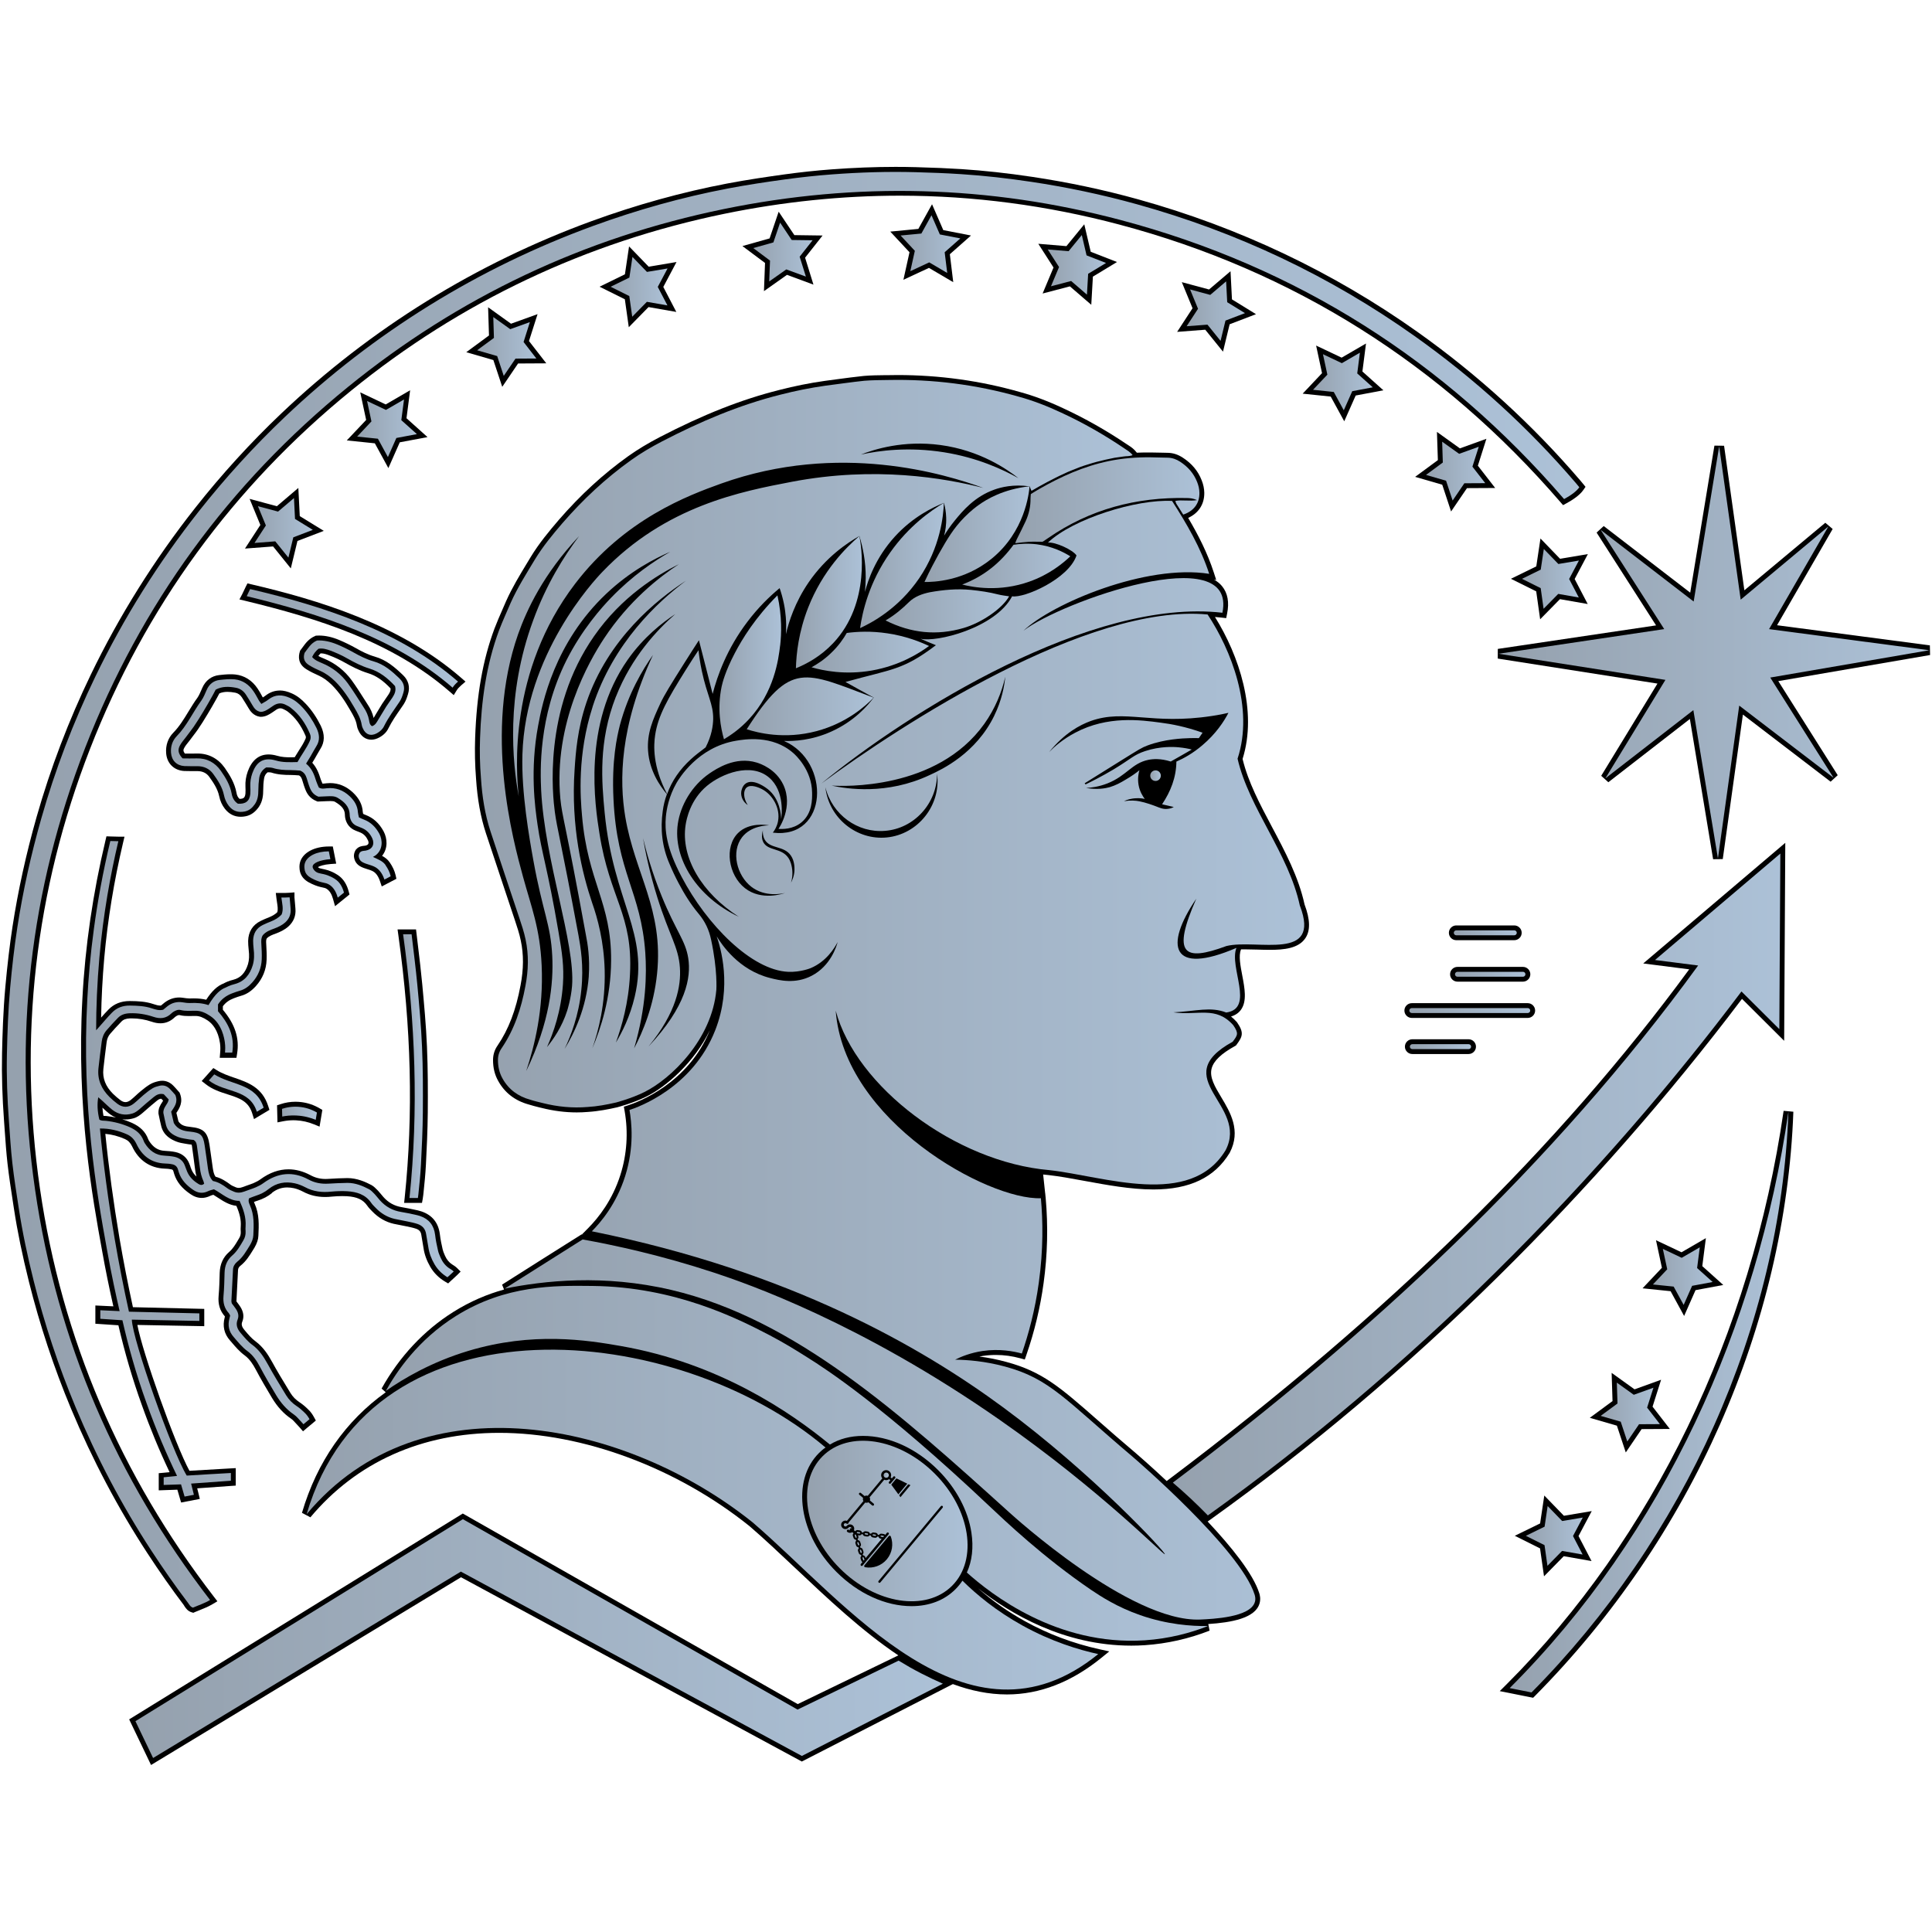 <svg xmlns="http://www.w3.org/2000/svg" xmlns:xlink="http://www.w3.org/1999/xlink" id="a" width="500" height="500" viewBox="0 0 500 500"><defs><style>.bu{fill:url(#bb);}.bv{fill:url(#ba);}.bw{fill:url(#ay);}.bx{fill:url(#m);}.by{fill:url(#aa);}.bz{fill:url(#al);}.ca{fill:url(#am);}.cb{fill:url(#aq);}.cc{fill:url(#bk);}.cd{fill:url(#i);}.ce{fill:url(#ah);}.cf{fill:url(#at);}.cg{fill:url(#be);}.ch{fill:url(#bt);}.ci{fill:url(#af);}.cj{fill:url(#as);}.ck{fill:url(#ap);}.cl{fill:url(#s);}.cm{fill:url(#bq);}.cn{fill:url(#q);}.co{fill:url(#bi);}.cp{fill:url(#g);}.cq{fill:url(#au);}.cr{fill:url(#bd);}.cs{fill:url(#ad);}.ct{fill:url(#bc);}.cu{fill:url(#az);}.cv{fill:url(#av);}.cw{fill:url(#e);}.cx{fill:url(#ai);}.cy{fill:url(#bh);}.cz{fill:url(#ar);}.da{fill:url(#aj);}.db{fill:url(#br);}.dc{fill:url(#y);}.dd{fill:url(#bl);}.de{fill:url(#o);}.df{fill:url(#bm);}.dg{fill:url(#bn);}.dh{fill:url(#bg);}.di{fill:url(#bp);}.dj{fill:url(#bs);}.dk{fill:url(#u);}.dl{fill:url(#ae);}.dm{fill:url(#bj);}.dn{fill:url(#ag);}.do{fill:url(#an);}.dp{fill:url(#c);}.dq{fill:url(#w);}.dr{fill:url(#ao);}.ds{fill:url(#ax);}.dt{fill:url(#bf);}.du{fill:url(#k);}.dv{fill:url(#aw);}.dw{fill:url(#ac);}.dx{fill:url(#bo);}.dy{fill:url(#ak);}</style><linearGradient id="c" x1="65.86" y1="136.6" x2="80.96" y2="136.6" gradientUnits="userSpaceOnUse"><stop offset="0" stop-color="#95a1ae"></stop><stop offset="1" stop-color="#acc1d7"></stop></linearGradient><linearGradient id="e" x1="92.43" y1="110.83" x2="107.89" y2="110.83" xlink:href="#c"></linearGradient><linearGradient id="g" x1="123.48" y1="89.66" x2="138.81" y2="89.66" xlink:href="#c"></linearGradient><linearGradient id="i" x1="158.03" y1="74.23" x2="172.76" y2="74.23" xlink:href="#c"></linearGradient><linearGradient id="k" x1="194.95" y1="65.23" x2="210.3" y2="65.23" xlink:href="#c"></linearGradient><linearGradient id="m" x1="233.07" y1="63.18" x2="248.53" y2="63.18" xlink:href="#c"></linearGradient><linearGradient id="o" x1="271.16" y1="68.54" x2="286.24" y2="68.54" xlink:href="#c"></linearGradient><linearGradient id="q" x1="307.1" y1="80.52" x2="322.2" y2="80.52" xlink:href="#c"></linearGradient><linearGradient id="s" x1="339.81" y1="98.73" x2="355.27" y2="98.73" xlink:href="#c"></linearGradient><linearGradient id="u" x1="369.05" y1="121.92" x2="384.38" y2="121.92" xlink:href="#c"></linearGradient><linearGradient id="w" x1="393.89" y1="149.82" x2="408.62" y2="149.82" xlink:href="#c"></linearGradient><linearGradient id="y" x1="427.77" y1="330.26" x2="443.23" y2="330.26" xlink:href="#c"></linearGradient><linearGradient id="aa" x1="414.25" y1="365.44" x2="429.58" y2="365.44" xlink:href="#c"></linearGradient><linearGradient id="ac" x1="394.89" y1="397.49" x2="409.62" y2="397.49" xlink:href="#c"></linearGradient><linearGradient id="ad" x1="376.24" y1="241.4" x2="392.54" y2="241.4" xlink:href="#c"></linearGradient><linearGradient id="ae" x1="376.54" y1="252.14" x2="394.78" y2="252.14" xlink:href="#c"></linearGradient><linearGradient id="af" x1="364.74" y1="261.53" x2="396.03" y2="261.53" xlink:href="#c"></linearGradient><linearGradient id="ag" x1="364.86" y1="270.87" x2="380.72" y2="270.87" xlink:href="#c"></linearGradient><linearGradient id="ah" x1="130.61" y1="274.39" x2="337.52" y2="274.39" xlink:href="#c"></linearGradient><linearGradient id="ai" x1="193.25" y1="182.8" x2="226.09" y2="182.8" xlink:href="#c"></linearGradient><linearGradient id="aj" x1="297.68" y1="200.74" x2="300.42" y2="200.74" xlink:href="#c"></linearGradient><linearGradient id="ak" x1="244.48" y1="139.55" x2="244.51" y2="139.55" xlink:href="#c"></linearGradient><linearGradient id="al" x1="239.25" y1="138.25" x2="266.45" y2="138.25" xlink:href="#c"></linearGradient><linearGradient id="am" x1="222.59" y1="146.35" x2="244.28" y2="146.35" xlink:href="#c"></linearGradient><linearGradient id="an" x1="205.98" y1="155.84" x2="223.06" y2="155.84" xlink:href="#c"></linearGradient><linearGradient id="ao" x1="124.19" y1="192.46" x2="293.12" y2="192.46" xlink:href="#c"></linearGradient><linearGradient id="ap" x1="79.35" y1="393.28" x2="284.24" y2="393.28" xlink:href="#c"></linearGradient><linearGradient id="aq" x1="99.86" y1="378.71" x2="312.58" y2="378.71" xlink:href="#c"></linearGradient><linearGradient id="ar" x1="262.74" y1="129.47" x2="310.42" y2="129.47" xlink:href="#c"></linearGradient><linearGradient id="as" x1="186.19" y1="172.7" x2="202.15" y2="172.7" xlink:href="#c"></linearGradient><linearGradient id="at" x1="229.18" y1="158.1" x2="261.16" y2="158.1" xlink:href="#c"></linearGradient><linearGradient id="au" x1="210.03" y1="168.77" x2="240.43" y2="168.77" xlink:href="#c"></linearGradient><linearGradient id="av" x1="249.01" y1="146.46" x2="276.99" y2="146.46" xlink:href="#c"></linearGradient><linearGradient id="aw" x1="222.51" y1="401.48" x2="223.02" y2="401.48" xlink:href="#c"></linearGradient><linearGradient id="ax" x1="221.17" y1="397.56" x2="221.68" y2="397.56" xlink:href="#c"></linearGradient><linearGradient id="ay" x1="221.84" y1="399.52" x2="222.35" y2="399.52" xlink:href="#c"></linearGradient><linearGradient id="az" x1="221.73" y1="396.67" x2="222.6" y2="396.67" xlink:href="#c"></linearGradient><linearGradient id="ba" x1="228.67" y1="381.77" x2="230.03" y2="381.77" xlink:href="#c"></linearGradient><linearGradient id="bb" x1="223.77" y1="396.98" x2="224.65" y2="396.98" xlink:href="#c"></linearGradient><linearGradient id="bc" x1="225.82" y1="397.29" x2="226.7" y2="397.29" xlink:href="#c"></linearGradient><linearGradient id="bd" x1="221.94" y1="400.14" x2="228.22" y2="400.14" xlink:href="#c"></linearGradient><linearGradient id="be" x1="208.86" y1="393.64" x2="250.41" y2="393.64" xlink:href="#c"></linearGradient><linearGradient id="bf" x1="223.18" y1="403.44" x2="223.69" y2="403.44" xlink:href="#c"></linearGradient><linearGradient id="bg" x1="227.87" y1="397.59" x2="228.75" y2="397.59" xlink:href="#c"></linearGradient><linearGradient id="bh" x1="303.53" y1="306.54" x2="460.75" y2="306.54" xlink:href="#c"></linearGradient><linearGradient id="bi" x1="35.06" y1="424.07" x2="244.02" y2="424.07" xlink:href="#c"></linearGradient><linearGradient id="bj" x1="387.81" y1="168.85" x2="499.29" y2="168.85" xlink:href="#c"></linearGradient><linearGradient id="bk" x1="1.77" y1="230.27" x2="408.74" y2="230.27" xlink:href="#c"></linearGradient><linearGradient id="bl" x1="390.71" y1="362.83" x2="462.86" y2="362.83" xlink:href="#c"></linearGradient><linearGradient id="bm" x1="22.29" y1="302.52" x2="117.43" y2="302.52" xlink:href="#c"></linearGradient><linearGradient id="bn" x1="44.23" y1="201.7" x2="101.14" y2="201.7" xlink:href="#c"></linearGradient><linearGradient id="bo" x1="104.33" y1="275.91" x2="109.46" y2="275.91" xlink:href="#c"></linearGradient><linearGradient id="bp" x1="78.64" y1="177.95" x2="104.58" y2="177.95" xlink:href="#c"></linearGradient><linearGradient id="bq" x1="63.85" y1="165.21" x2="118.54" y2="165.21" xlink:href="#c"></linearGradient><linearGradient id="br" x1="78.77" y1="226.33" x2="89.02" y2="226.33" xlink:href="#c"></linearGradient><linearGradient id="bs" x1="54.05" y1="282.88" x2="68.22" y2="282.88" xlink:href="#c"></linearGradient><linearGradient id="bt" x1="72.98" y1="288.1" x2="82.02" y2="288.1" xlink:href="#c"></linearGradient></defs><g><polygon points="70.68 141.42 75.26 147.1 76.98 140 83.8 137.39 77.58 133.57 77.21 126.28 71.65 131.01 64.6 129.11 67.38 135.86 63.4 141.97 70.68 141.42"></polygon><polygon points="97.01 114.73 100.51 121.14 103.46 114.47 110.64 113.12 105.2 108.24 106.14 101 99.82 104.67 93.23 101.54 94.76 108.68 89.75 113.98 97.01 114.73"></polygon><polygon points="127.68 93.18 129.98 100.11 134.08 94.07 141.38 94.03 136.9 88.26 139.12 81.3 132.25 83.78 126.32 79.52 126.55 86.82 120.67 91.15 127.68 93.18"></polygon><polygon points="167.88 69.02 162.8 63.77 161.73 70.99 155.17 74.2 161.71 77.45 162.73 84.68 167.84 79.47 175.03 80.73 171.66 74.26 175.08 67.81 167.88 69.02"></polygon><polygon points="205.58 60.85 201.52 54.79 199.17 61.7 192.14 63.68 197.99 68.05 197.71 75.35 203.67 71.13 210.52 73.66 208.36 66.69 212.88 60.95 205.58 60.85"></polygon><polygon points="244.12 59.55 241.21 52.86 237.67 59.24 230.4 59.94 235.38 65.28 233.8 72.41 240.41 69.33 246.7 73.03 245.82 65.79 251.29 60.95 244.12 59.55"></polygon><polygon points="276.89 74.11 282.42 78.88 282.84 71.59 289.08 67.81 282.28 65.16 280.61 58.05 275.99 63.7 268.71 63.09 272.65 69.23 269.83 75.96 276.89 74.11"></polygon><polygon points="311.92 85.33 316.51 91.01 318.23 83.92 325.05 81.31 318.83 77.48 318.46 70.19 312.9 74.92 305.85 73.02 308.63 79.77 304.64 85.89 311.92 85.33"></polygon><polygon points="344.39 102.63 347.89 109.03 350.85 102.36 358.02 101.01 352.59 96.14 353.52 88.9 347.21 92.56 340.61 89.43 342.14 96.57 337.13 101.88 344.39 102.63"></polygon><polygon points="384.68 113.56 377.82 116.04 371.88 111.78 372.12 119.08 366.24 123.41 373.25 125.44 375.54 132.37 379.65 126.33 386.95 126.29 382.47 120.52 384.68 113.56"></polygon><polygon points="403.74 144.61 398.67 139.36 397.59 146.58 391.03 149.79 397.57 153.04 398.59 160.27 403.71 155.06 410.9 156.32 407.52 149.85 410.94 143.4 403.74 144.61"></polygon><polygon points="435.85 340.57 438.8 333.89 445.98 332.55 440.55 327.67 441.48 320.43 435.17 324.09 428.57 320.97 430.1 328.1 425.09 333.41 432.35 334.16 435.85 340.57"></polygon><polygon points="420.75 375.89 424.85 369.85 432.15 369.81 427.68 364.04 429.89 357.08 423.02 359.56 417.09 355.3 417.32 362.6 411.44 366.93 418.45 368.96 420.75 375.89"></polygon><polygon points="404.74 392.28 399.66 387.04 398.58 394.26 392.03 397.46 398.56 400.72 399.59 407.95 404.7 402.74 411.89 404 408.52 397.52 411.94 391.07 404.74 392.28"></polygon><path d="M391.9,239.5h-15.02c-1.05,0-1.91,.86-1.91,1.91s.86,1.91,1.91,1.91h15.02c1.05,0,1.91-.86,1.91-1.91s-.86-1.91-1.91-1.91Z"></path><path d="M394.14,250.23h-16.95c-1.05,0-1.91,.86-1.91,1.91s.86,1.91,1.91,1.91h16.95c1.05,0,1.91-.86,1.91-1.91s-.86-1.91-1.91-1.91Z"></path><path d="M397.29,261.53c0-1.05-.86-1.91-1.91-1.91h-30.01c-1.05,0-1.91,.86-1.91,1.91s.86,1.91,1.91,1.91h30.01c1.05,0,1.91-.86,1.91-1.91Z"></path><path d="M365.5,268.96c-1.05,0-1.91,.86-1.91,1.91s.86,1.91,1.91,1.91h14.57c1.05,0,1.91-.86,1.91-1.91s-.86-1.91-1.91-1.91h-14.57Z"></path><path d="M462.03,218.15l-.29,51.21-10.91-10.86c-18.93,25.06-40.19,49.27-63.22,71.98-23.45,23.13-48.44,44.23-74.28,62.73l-.79,.56c6.13,6.52,11.8,13.55,13.37,18.59,.11,.37,.41,1.4,.06,2.6-1.09,3.85-7.34,4.95-13.27,5.34l.34,1.71c-5.39,2.11-11.01,3.37-16.71,3.76-1.18,.08-2.37,.12-3.55,.12-17.42,0-31.34-8.26-39.68-14.85,3.73,3.25,7.79,6.11,12.13,8.51,6,3.33,12.49,5.77,19.29,7.27l2.56,.56-2.04,1.66c-7.73,6.29-15.96,9.48-24.43,9.48-4.77,0-9.44-.99-14.01-2.68l-39.09,20.04-88.2-47.69-80.22,48.59-5.66-11.81,86.34-53.27,86.68,49.32,26.04-12.61c-9.42-6.32-18.33-14.72-26.67-22.59-4.16-3.92-8.09-7.63-11.86-10.87-18.83-15.1-43.06-24.13-64.76-24.13-20,0-36.9,7.56-48.87,21.86l-2.18-1.16c3.9-13.27,11.35-23.82,21.68-31.2l-1.07-.96c4.58-8.23,11-15.1,18.58-19.84,4.43-2.78,8.81-4.6,13.11-5.79l-.51-1.27c7.15-4.55,14.2-8.99,20.16-12.74l.42-.26s.59,.11,.99,.18l-.89-.18,1.64-1.66c2.66-2.69,6.25-7.25,8.3-13.74,1.69-5.3,2.07-11.02,1.09-16.56l-.2-1.09,1.05-.34c2.57-.82,15.57-5.62,21.22-19.46-4.07,8.46-11.4,14.67-16.37,17.15-3.52,1.75-7.46,2.76-7.62,2.81-2.2,.5-4.8,1.02-7.61,1.2-.93,.08-1.9,.12-2.86,.12-2.97,0-6.02-.39-9.08-1.16l-.63-.15c-.9-.22-1.83-.46-2.75-.75-3.51-.97-6.17-3.02-7.86-6.08-.9-1.59-1.34-3.36-1.34-5.42,0-1.38,.4-2.65,1.19-3.77,2.85-4.2,4.74-9.15,5.93-15.56,.81-4.2,.83-7.98,.06-11.59-.37-1.81-.95-3.54-1.56-5.37l-2.26-6.77c-1.75-5.2-3.48-10.41-5.2-15.63-1.37-4.16-2.21-8.8-2.56-14.18-.28-3.52-.35-6.97-.23-10.52,.39-11.14,1.97-20.13,5.01-28.28,.63-1.66,1.35-3.3,2.05-4.9,.33-.74,.65-1.49,.97-2.23,1.56-3.48,3.54-6.74,5.45-9.89l.92-1.52c2.14-3.52,4.75-6.65,7.24-9.56,5.64-6.5,11.53-11.9,17.99-16.51,2.35-1.68,5-3.28,8.1-4.9,11.36-5.9,21.22-9.78,31-12.23,3.93-1.01,7.87-1.8,11.71-2.34,1.1-.15,2.18-.29,3.27-.44,2.25-.3,4.57-.61,6.87-.85,1.89-.16,3.77-.18,5.59-.2h.79c.79-.03,1.59-.03,2.38-.03,10.76,0,21.39,1.47,31.6,4.38,3.59,.97,7.26,2.35,11.21,4.2,5.65,2.61,11.21,5.76,16.53,9.35,.12,.08,.25,.16,.37,.24,.63,.41,1.42,.92,2.09,1.8l.11,.13c.9-.04,1.82-.06,2.76-.06,.27,0,.53,0,.8,0,1.06,.01,2.12,.04,3.19,.06l1.3,.03c1.34,.03,2.6,.44,3.85,1.26,2.35,1.54,3.95,3.46,4.88,5.86,.44,1.11,.65,2.17,.67,3.22,.04,2.95-1.47,5.27-4.17,6.5,2.59,4.39,4.99,9.07,6.62,14.09l.64,1.97-.56-.09c.84,.47,1.54,1.05,2.09,1.73,1.45,1.78,1.88,4.17,1.28,7.1l-.23,1.14-1.15-.13c-.58-.06-1.17-.13-1.76-.17,6.19,9.91,11.07,24.32,7.15,36.74,1.45,6.01,4.46,11.66,7.63,17.64,3.37,6.34,6.86,12.9,8.41,20.02,1.48,3.93,1.54,6.81,.18,8.78-1.8,2.61-5.5,2.97-9.23,2.97-1.07,0-2.19-.04-3.26-.07-1.06-.03-2.14-.06-3.17-.06-.34,0-.65,0-.95,.01l-.04,.09c-.63,1.56-.13,4.16,.35,6.67,.62,3.26,1.26,6.62-.32,8.84-.6,.84-1.47,1.44-2.59,1.77,.5,.4,.99,.87,1.49,1.42l.05,.06,.05,.07c1.8,2.62,1.4,3.63-.09,5.65l-.23,.31-.25,.14c-3.54,1.95-5.51,3.83-6.03,5.77-.62,2.3,.82,4.71,2.49,7.49,2.31,3.85,5.18,8.63,2.19,14.33l-.04,.07c-3.86,6.36-10.31,9.45-19.72,9.45-5.84,0-12.19-1.18-17.79-2.21-3.34-.61-6.49-1.2-9.3-1.51-.48-.04-.95-.09-1.44-.15l.52,4.85,.13,1.2c.66,7.33,.48,14.76-.54,22.08-.85,6.24-2.35,12.52-4.47,18.63l-.39,1.12-1.14-.31c-2.11-.58-4.23-.87-6.32-.87-1.11,0-2.23,.08-3.33,.24-.32,.05-.65,.11-.97,.17,2.37,.3,4.67,.77,6.96,1.39,9.37,2.53,13.9,6.51,23.82,15.22,2.78,2.44,5.94,5.22,9.78,8.46,.38,.33,3.63,3.12,7.92,7.15l.8-.6c56.69-42.71,100.68-85.85,134.43-131.83l-11.9-1.52,36.73-31.19Z"></path><polygon points="270.63 310 270.5 308.81 270.52 308.81 270.63 310"></polygon><polygon points="499.5 169.52 499.45 167.02 459.9 161.81 474.29 136.9 472.39 135.29 451.44 152.77 446.19 115.36 443.69 115.33 437.43 153.38 415.04 136.14 413.2 137.83 428.59 161.85 387.63 167.94 387.62 170.44 428.95 176.91 414.39 200.78 416.24 202.44 437.34 186.07 443.35 222.36 445.85 222.33 451.06 184.93 473.76 202.3 475.6 200.62 460.22 176.27 499.5 169.52"></polygon><path d="M47.65,415.56c.06,.08,.11,.16,.17,.24,.31,.46,.79,1.16,1.77,1.46l.44,.13,.42-.19c.42-.18,.84-.35,1.28-.52,1.07-.43,2.18-.87,3.3-1.54l1.23-.73-.87-1.13c-24.27-31.49-39.43-67.02-45.04-105.6-5.66-38.93-1.31-77.22,12.93-113.82,14.26-36.67,37-67.87,67.59-92.76,28.29-23.02,60.82-38.42,96.69-45.79,15.11-3.1,30.37-4.67,45.36-4.67,18.95,0,38.04,2.51,56.73,7.47,44.91,11.91,83.33,36.08,114.2,71.85l.67,.77,.9-.49c1.46-.79,3.4-2.04,4.37-3.46l.54-.79-.84-1.03c-.19-.23-.37-.46-.57-.68-12.31-14.38-26.46-27.29-42.06-38.37-21.88-15.53-46.21-27.07-72.3-34.32-8.89-2.47-18.12-4.43-27.43-5.82-6.46-.97-12.43-1.62-18.25-2-3.42-.22-7.08-.38-11.85-.51-1.74-.05-3.52-.07-5.3-.07-5.29,0-10.84,.22-16.49,.64-4.02,.3-8.11,.74-12.18,1.3-4.12,.57-9.54,1.35-14.9,2.37-11.71,2.23-23.54,5.52-35.15,9.76-14.82,5.42-29.12,12.36-42.5,20.64-13.5,8.35-26.18,18.14-37.7,29.09-7.97,7.57-15.47,15.8-22.3,24.46-10.57,13.39-19.64,27.89-26.98,43.08-5.76,11.92-10.49,24.35-14.07,36.94-2.7,9.51-4.79,19.02-6.21,28.26-.73,4.74-1.34,9.88-1.87,15.71-.57,6.29-.75,12.52-.85,17.25-.11,5.54,.06,11.26,.52,17.47,.07,.88,.13,1.76,.19,2.65,.19,2.71,.39,5.52,.7,8.28,.38,3.34,.9,6.71,1.4,9.96l.27,1.77c.89,5.84,2.16,12.01,3.87,18.86,2.81,11.23,6.48,22.31,10.92,32.92,5.49,13.13,12.12,25.7,19.73,37.34,3.18,4.87,6.29,9.3,9.51,13.55Z"></path><path d="M389.81,435.99l-1.68,1.67,8.64,1.72,.48-.48c40.48-40.84,64.85-95.95,66.87-151.19l-2.52-.23c-8.41,57.96-33.91,110.7-71.79,148.51Z"></path><path d="M70.36,308.72c1.2-.95,2.5-1.41,3.98-1.41,.55,0,1.12,.07,1.71,.19,.74,.16,1.53,.46,2.34,.88,1.73,.94,3.62,1.4,5.75,1.4,.56,0,1.16-.03,1.75-.1,.94-.09,1.83-.13,2.67-.13,.42,0,.83,.01,1.23,.03,2.61,.16,4.18,.89,5.24,2.43,.39,.58,.88,1.06,1.31,1.5,1.6,1.66,3.46,2.73,5.55,3.21,.62,.13,1.23,.25,1.86,.37,.49,.1,.99,.19,1.5,.3,.85,.18,1.66,.34,2.42,.6,.82,.28,1.24,.76,1.36,1.57,.09,.58,.19,1.16,.29,1.73,.09,.54,.19,1.08,.27,1.61,.24,1.72,.83,3.34,1.78,4.98,.92,1.56,2.19,2.83,3.78,3.78l.83,.49,.7-.66c.22-.21,.45-.42,.68-.62,.33-.29,.65-.58,.96-.89l.89-.89-.89-.89c-.37-.37-.78-.64-1.15-.87l-.13-.08c-.8-.5-1.42-1.25-1.87-2.26l-.14-.33c-.19-.45-.38-.88-.47-1.32-.27-1.16-.56-2.53-.72-3.9-.37-2.98-1.97-4.97-4.75-5.92l-.39-.11c-.37-.11-.75-.22-1.16-.29-1.11-.25-2.3-.48-3.55-.7-1.92-.31-3.48-1.18-4.78-2.65-.18-.2-.35-.42-.53-.63-.24-.29-.48-.59-.78-.91-.09-.09-.18-.18-.26-.27-.41-.42-.88-.91-1.5-1.26-1.6-.84-3.74-1.81-6.23-1.81-1.52,.02-3.18,.09-5.05,.21-.2,.01-.39,.02-.59,.02-1.43,0-2.7-.32-3.9-.97-1.9-1.02-3.82-1.53-5.72-1.53-2.45,0-4.87,.86-7.21,2.56-.47,.35-1.03,.66-1.76,.98-.5,.21-1.03,.4-1.59,.59-.47,.16-.93,.32-1.36,.49-.35,.13-.67,.19-.96,.19-.25,0-.49-.05-.73-.15-.56-.23-1.08-.45-1.46-.74-.98-.74-2.27-1.61-3.79-2-.43-.59-.57-1.3-.72-2.24-.1-.69-.19-1.38-.29-2.07-.18-1.32-.36-2.63-.56-3.94-.5-3.3-1.56-4.29-4.93-4.64-1.49-.14-2.44-.42-3.11-1.44-.1-.41-.2-.84-.31-1.29-.07-.3-.15-.6-.22-.91,.77-1.16,1.82-2.74,.9-5.05l-.09-.22-.16-.17c-.11-.12-.24-.27-.39-.44-.3-.34-.67-.77-1.07-1.17-.8-.82-1.79-1.26-2.86-1.26-.31,0-.63,.04-.96,.11-.68,.16-1.46,.37-2.21,.82-.78,.48-1.58,1.07-2.43,1.8-.44,.36-.85,.74-1.25,1.11-.44,.4-.86,.79-1.3,1.14-.46,.36-.91,.55-1.35,.55s-.89-.18-1.36-.54c-.61-.46-1.22-.98-1.89-1.63-1.92-1.92-2.73-4.01-2.48-6.38,.25-2.29,.54-4.61,.84-6.92,.1-.87,.43-1.65,.96-2.25,.84-.98,1.77-1.99,2.86-3.11,.51-.54,1.17-.79,2.2-.84,.18,0,.37,0,.55,0,1.7,0,3.43,.29,5.13,.87,.8,.27,1.53,.4,2.24,.4,1.39,0,2.64-.53,3.71-1.58,.09-.09,.18-.16,.33-.25,.42-.26,.66-.31,.78-.31,.03,0,.06,0,.13,.02,.88,.22,1.71,.24,2.34,.24,.29,0,.58,0,.88-.01,.27,0,.55-.01,.85-.01h.07c.98,0,1.89,.34,3.14,1.17,1.18,.8,2.69,2.48,3.18,5.9,.13,.94,.1,1.74,.04,2.39l-.11,1.37h4.32l.17-1.06c.65-3.99-.52-7.62-3.68-11.37v-.91c.68-.93,1.6-1.6,2.81-2.06,.68-.26,1.31-.48,1.91-.65,1.4-.38,2.66-1.21,3.84-2.53,1.74-1.95,2.67-4.24,2.76-6.8,.05-1.38-.03-2.74-.1-4.06-.05-.72-.04-1.11,.13-1.44,.58-.64,1.45-.95,2.47-1.32,.94-.36,2.16-.9,3.16-1.81,1.34-1.21,1.96-2.79,1.8-4.56-.03-.29-.05-.58-.07-.88-.05-.61-.09-1.21-.16-1.82,0-.06-.01-.12-.02-.18v-1.36l-1.36,.1c-.67,.05-1.37,.05-2.04,.05h-1.43l.17,1.42c.04,.33,.09,.66,.14,.99,.15,.97,.29,1.81,.08,2.56-.65,.66-1.43,1.03-2.1,1.31-.79,.31-1.54,.63-2.23,.97-2.04,1.01-3.16,2.78-3.22,5.16,0,.68,.04,1.42,.14,2.29,.19,1.49,.13,2.68-.18,3.73-.7,2.27-1.92,3.56-3.83,4.04-1.15,.27-1.93,.67-2.34,.88-.06,.03-.11,.06-.1,.06,0,0,0,0,0,0-1.6,.58-3.09,1.97-4.54,4.22-.98-.23-2.05-.35-3.23-.35-.33,0-.66,0-.99,.02h-.15c-.49,0-1.05-.09-1.55-.16-.36-.06-.72-.09-1.07-.09-1.36,0-2.63,.44-3.8,1.33-.31,.26-.63,.51-.91,.75-.08,0-.16,.01-.25,.01-.51,0-1.02-.16-1.57-.34l-.15-.05c-2.03-.68-4.01-.76-6.03-.78h-.14c-2.21,0-4.06,.75-5.48,2.23-.65,.66-1.28,1.37-1.88,2.06,.08-5.08,.36-10.26,.81-15.43,.88-9.85,2.52-19.89,4.87-29.84l.37-1.56h-1.6c-.65,0-1.31-.02-1.96-.05l-1.11-.04-.24,1.01c-3.27,13.69-5.28,27.5-5.99,41.05-1.56,28.57,2.61,51.49,5.1,65.18,.85,4.78,1.81,9.51,2.92,14.4l-4.66-.22v4.72l5.96,.4c1.69,7.26,3.68,14.02,6.07,20.65,2.09,5.89,4.5,11.73,7.18,17.37-.55,.06-1.11,.11-1.66,.16l-1.15,.1v4.44l4.82-.17,.97,3.32,4.84-.93-.31-1.29c-.1-.41-.2-.83-.31-1.24-.02-.07-.03-.14-.05-.21,2.93-.22,5.85-.43,8.79-.63l1.18-.08v-4.52l-1.33,.07c-3.54,.19-7.08,.4-10.65,.62h0c-3.65-6.65-12.17-30.63-13.48-37.75,5.34,.11,10.68,.21,16.02,.3l1.29,.02v-4.47l-18.46-.44c-1.26-5.77-2.43-11.76-3.47-17.8-1.55-9.18-2.79-18.27-3.67-27.06,1.69,.15,3.37,.59,5.09,1.35,.82,.37,1.37,.93,1.83,1.87,1.7,3.64,4.63,5.64,8.46,5.78,.54,.02,1.09,.05,1.54,.15l.09,.02c.38,.06,.51,.18,.6,.49,.05,.23,.12,.44,.19,.65l.04,.13c.65,2.01,1.97,3.64,4.15,5.13,.95,.67,1.95,1.01,2.96,1.01,.75,0,1.5-.19,2.23-.55,.21-.1,.48-.18,.78-.26,.4,.24,.8,.5,1.21,.77,1.35,.88,2.85,1.87,4.74,2.09,.9,2.06,1.24,3.66,1.14,5.26-.06,.52-.03,1.04,0,1.45,.03,.61-.1,1.15-.42,1.67l-.22,.37c-.71,1.2-1.38,2.34-2.37,3.19-1.55,1.34-2.37,3.15-2.44,5.38-.05,1.97-.1,4-.28,5.98-.19,2.15,.34,3.89,1.63,5.32-.02,.09-.04,.17-.05,.24-.61,2.27-.14,4.28,1.37,5.98l.45,.52c1,1.18,2.04,2.39,3.37,3.36,1.31,.98,2.16,2.37,2.82,3.6,1.34,2.54,2.8,5,4.22,7.38,1.4,2.32,3.01,4.07,4.92,5.37,.42,.28,.82,.72,1.24,1.19,.19,.21,.38,.43,.6,.65,.17,.17,.31,.33,.45,.49l.82,.95,.96-.82c.25-.21,.5-.42,.76-.63,.27-.22,.54-.45,.81-.67l.79-.67-.5-.91c-.33-.6-.81-1.37-1.6-2.07-.66-.66-1.37-1.24-2.1-1.73-1-.66-1.78-1.45-2.36-2.4l-.59-.97c-1.42-2.32-2.88-4.72-4.2-7.14-1.03-1.86-2.26-3.78-4.24-5.26-1.02-.74-1.87-1.74-2.76-2.8l-.14-.17c-.79-.93-.79-1.54-.53-2.18,.49-1.25,.3-2.54-.55-3.85-.25-.39-.52-.73-.77-1.07-.06-.08-.12-.16-.18-.23,0,0-.03-.11-.03-.11,.13-2.69,.26-5.35,.41-8.07,.02-.49,.33-.85,.57-1.05,1.5-1.17,2.41-2.66,3.29-4.09l.39-.63c.66-1.14,.99-2.13,1.02-3.1,.13-2.73,.27-5.55-.97-8.29l-.04-.1c-.06-.14-.11-.25-.14-.34,.32-.13,.62-.25,.94-.34,1.46-.47,2.68-1.11,3.71-1.96Zm-21.06-6.77c-.1-.27-.2-.55-.31-.8-.6-1.56-1.81-2.6-3.54-2.99-1-.21-2-.28-2.87-.33-1.68-.08-2.96-.91-4.04-2.62-.08-.13-.14-.25-.19-.4-.7-1.9-2.05-3.25-4.27-4.24-.79-.35-1.6-.65-2.44-.9,.27,.03,.55,.05,.83,.05,.69,0,1.4-.11,2.11-.31,.98-.28,1.67-.84,2.31-1.37l.63-.55c.98-.85,1.98-1.74,3.01-2.56,.51-.42,.82-.57,1.18-.57,.01,0,.03,0,.04,0,.15,.16,.31,.32,.47,.49-.08,.14-.17,.29-.28,.45-.42,.64-.99,1.51-.93,2.79v.1s.13,.62,.13,.62c.16,.77,.36,1.72,.6,2.69,.63,2.43,2.59,3.43,4,3.97,.74,.28,1.49,.4,2.21,.52,.26,.04,.52,.08,.78,.13,.28,.05,.55,.08,.8,.1,.02,0,.04,0,.05,0,.06,.1,.09,.27,.14,.65l.03,.25c.09,.7,.19,1.41,.29,2.11,.15,1.06,.3,2.12,.42,3.17,.08,.74,.21,1.43,.39,2.09-.56-.51-.98-1.08-1.26-1.73-.11-.27-.21-.54-.32-.82Zm-22.52-13.17c-.14-.73-.23-1.44-.27-2.12,.54,.51,1.1,1.02,1.71,1.51,.57,.45,1.18,.8,1.8,1.06-.83-.18-1.67-.32-2.52-.41-.15-.01-.31-.02-.47-.03-.07,0-.16,0-.25-.01Z"></path><path d="M72.38,178.71c-1.32,0-2.56,.45-3.7,1.34-.2,.16-.42,.3-.67,.45-.07-.13-.14-.26-.21-.39-.35-.64-.72-1.31-1.14-1.92-1.42-2.11-3.4-3.37-5.75-3.63-.4-.04-.8-.06-1.24-.06-1.04,0-2.07,.11-2.95,.21-1.99,.22-3.55,1.41-4.38,3.34l-.2,.46c-.33,.75-.64,1.47-1.02,2.03-.86,1.17-1.61,2.42-2.35,3.62-1.22,2.01-2.38,3.9-3.95,5.5-1.33,1.36-1.98,3.23-1.82,5.27,.2,2.63,2.02,4.44,4.64,4.6,.58,.03,1.17,.03,1.75,.03h1.69c1.31,0,2.33,.48,3.03,1.42,1.1,1.52,2.21,3.16,2.61,5.05,.26,1.26,.74,2.33,1.47,3.27,1.07,1.38,2.46,2.08,4.11,2.08,.41,0,.83-.04,1.26-.13,1.38-.27,2.51-1.08,3.48-2.49,.96-1.44,1.08-3.05,1.08-4.29,0-1,.07-2.01,.22-2.98,.11-.7,.4-1.22,.93-1.62,.02,0,.04,0,.05,0,.33,0,.68,0,.87,.06,1.68,.55,3.39,.63,4.99,.63,.68,0,1.41,.05,2.04,.1h.15c.4,.22,.61,.51,.81,1.1,.08,.25,.15,.49,.23,.74,.17,.55,.34,1.13,.56,1.67,.41,1.09,1.12,2.44,2.98,3.17l.25,.1s.82-.03,1.13-.05c.44-.02,.93-.05,1.41-.06h.24c.19-.01,.38-.02,.57-.02,.56,0,.9,.06,1.15,.2,1.81,1.07,2.53,2.01,2.56,3.32,0,.26,.03,.49,.06,.69v.07c.3,1.62,1.23,2.79,2.7,3.37,.45,.18,.88,.35,1.28,.51,.86,.38,1.49,1.04,1.93,2,.17,.39,.2,.72,.08,.94-.12,.22-.43,.39-.82,.45-.08,.01-.16,.02-.25,.03-.52,.05-1.39,.14-2.08,.94l-.08,.09-.06,.1c-.29,.5-.42,.99-.42,1.5,0,.15,.03,.94,.54,1.7,.66,1,1.84,1.37,2.88,1.7,.56,.18,1.15,.36,1.57,.61,.28,.17,1.14,.69,1.74,2.48l.47,1.4,3.79-1.98-.21-.95c-.25-1.09-.74-2.17-1.53-3.31-.54-.78-1.23-1.28-1.97-1.68,1.56-1.91,1.38-4.49,.4-6.34-1.14-2.1-2.67-3.49-4.69-4.26-.21-.07-.41-.17-.61-.27-.04-.19-.08-.36-.09-.49-.11-1.88-.95-3.53-2.55-5.03-1.72-1.62-3.71-2.44-5.92-2.44-.31,0-.63,.02-.92,.05-.14,.01-.28,.03-.42,.05-.16,.02-.33,.04-.5,.04-.04,0-.08,0-.12,0-.16-.35-.31-.71-.43-1.04-.46-1.49-1.01-3.04-2.21-4.36,.21-.33,.41-.66,.6-.99,.2-.34,.4-.69,.59-1.04,.3-.54,.59-1.05,.89-1.53,1.16-1.79,1.2-3.76,.12-6.02-1.06-2.14-2.34-4.03-3.82-5.61-1.21-1.31-2.38-2.19-3.67-2.76-1.13-.51-2.16-.76-3.16-.76Zm-8.28,21.01c-.45,1.25-.64,2.54-.58,3.84,.02,.6,.05,1.23,0,1.78-.1,1.07-.46,1.4-1.52,1.41-.42-.36-.69-.88-.8-1.59-.46-2.5-1.73-4.56-3.03-6.43-1.72-2.43-4.16-3.72-7.04-3.72-.1,0-.19,0-.3,0-.4,.02-.8,.02-1.2,.02-.42,0-.83,0-1.23-.01-.19,0-.37,0-.55,0-.52-.68-.41-1.03-.16-1.48,.26-.49,.65-.98,1.06-1.49,.13-.16,.26-.32,.41-.52,.29-.4,.58-.78,.88-1.17,.39-.51,.79-1.03,1.17-1.58,.83-1.22,1.66-2.53,2.52-3.98,.75-1.23,1.46-2.48,2.14-3.69l.3-.54c.2-.36,.4-.73,.6-1.12,.62-.27,1.32-.4,2.11-.4,.57,0,1.21,.07,1.98,.21,.69,.12,1.31,.55,1.73,1.2l.39,.62c.43,.68,.87,1.37,1.27,2.07,.5,.89,1.36,2.11,3.05,2.35h.09s.09,.01,.09,.01c1.22,0,2.14-.59,2.8-1.01,.28-.17,.54-.36,.8-.54,.14-.1,.27-.19,.4-.28,.38-.25,.72-.37,1.06-.37,.28,0,.57,.08,.91,.26l.11,.06c.33,.17,.65,.32,.91,.53,1.92,1.48,3.41,3.5,4.58,6.2,.14,.31,.15,.54,.02,.84-.48,1.11-1.13,2.12-1.81,3.18-.33,.52-.67,1.05-.99,1.59-.39,0-.78,.02-1.16,.02-1.02,0-2.22-.05-3.39-.4-.79-.23-1.53-.34-2.22-.34-2.52,0-4.34,1.5-5.41,4.47Z"></path><path d="M104.58,311.31h4.63l.19-1.04c.06-.33,.1-.66,.14-.99l.06-.54c.25-2.41,.51-4.89,.63-7.36,.2-3.92,.44-8.79,.48-13.47,.04-5.4,.04-11.21-.21-17.06-.23-5.5-.76-11.14-1.22-16.12-.31-3.34-.72-6.72-1.11-9.98-.12-1.03-.5-4.22-.5-4.22h-4.78l.2,1.44c3.36,24.1,3.9,46.33,1.65,67.95l-.15,1.4Z"></path><path d="M96.99,169.93c-1.8-.51-3.5-1.4-4.94-2.22-1.42-.79-2.86-1.49-4.29-2.09-1.81-.76-3.56-1.14-5.19-1.14-.2,0-.4,0-.6,.02h-.22s-.2,.1-.2,.1c-1.62,.68-2.5,1.91-3.21,2.89-.17,.24-.34,.47-.52,.7l-.14,.18-.07,.22c-.44,1.38-.5,3.3,1.78,4.67,1.01,.62,2.04,1.1,3.02,1.54,1.18,.53,2.3,1.32,3.42,2.41,2.04,2.02,3.55,4.41,4.75,6.49,.81,1.37,1.57,2.66,1.79,4.13,.06,.39,.19,.78,.38,1.17,.66,1.54,1.88,2.43,3.34,2.43h0c.67,0,1.36-.19,2.04-.56,1.13-.6,1.94-1.42,2.41-2.42,.87-1.74,1.96-3.32,3.11-4.98,.28-.4,.56-.8,.84-1.23,.54-.83,.86-1.79,1.1-2.6,.58-1.83,.12-3.58-1.28-4.91-2.04-1.96-4.29-3.95-7.33-4.8Zm-.3,15.87c-.27-1.23-.8-2.4-1.58-3.54-.37-.56-.73-1.13-1.09-1.7-.94-1.48-1.91-3-2.98-4.47-1.85-2.54-4.27-4.44-7.19-5.65l-.25-.1c-.45-.19-.86-.36-1.21-.58,.17-.23,.36-.45,.58-.67,.05,0,.09,0,.14,0,.66,0,1.35,.23,1.99,.47,1.57,.59,2.97,1.25,4.19,1.95,1.78,1,3.73,2.02,5.93,2.7,2.05,.62,3.86,1.84,5.85,3.94,.07,.48-.09,.93-.55,1.63-.25,.39-.52,.76-.78,1.14-.28,.4-.57,.81-.84,1.23-.5,.8-.99,1.61-1.47,2.42l-.56,.94c-.06,.1-.12,.2-.18,.3Z"></path><path d="M120.47,176.4l-1.1-.96c-16.04-13.96-37.48-20.28-54.36-24.23l-.97-.23-.45,.89c-.31,.62-.61,1.25-.9,1.89h0s-.72,1.37-.72,1.37l1.58,.38c18.57,4.51,37.81,10.47,52.75,23.41l1.13,.98,.78-1.27c.25-.4,.61-.8,1.16-1.28l1.1-.95Z"></path><path d="M84.53,230.03c.74,.45,1.3,1.34,1.66,2.63l.52,1.86,3.74-3.03-.21-.79c-.46-1.74-1.28-3.08-2.45-3.98-.37-.28-1.72-1.25-3.75-1.72-.19-.04-.38-.08-.56-.12-.66-.13-.93-.2-1.14-.42-.02-.02-.04-.04-.05-.06,.44-.26,1.52-.66,3.29-.79l1.43-.1-.88-4.44h-1.04c-3.67,.01-6.56,1.52-7.36,3.83-.2,.58-.27,1.21-.21,1.87,.03,.56,.16,1.08,.38,1.55,.6,1.28,1.71,1.93,2.82,2.44,1.29,.6,2.13,.78,2.75,.91,.47,.1,.73,.15,1.05,.35Z"></path><path d="M60.67,278.93c-1.55-.54-3.16-1.09-4.56-1.96l-.9-.56-3.01,3.36,1.06,.83c1.75,1.37,3.74,2.01,5.66,2.62,2.98,.96,5.34,1.71,6.34,4.87l.48,1.53,3.99-2.39-.31-.96c-1.55-4.86-5.22-6.12-8.76-7.35Z"></path><path d="M76.47,285.13c-1.32,0-2.63,.21-3.88,.63l-.89,.29,.11,4.42,1.47-.29c.88-.17,1.78-.26,2.67-.26,.21,0,.43,0,.66,.02,1.59,.08,3.14,.42,4.62,1.03l1.47,.6,.72-4.32-.75-.44c-1.44-.84-3-1.37-4.65-1.58-.51-.06-1.03-.1-1.54-.1Z"></path></g><g><g><g><g id="b"><polygon class="dp" points="71.96 132.4 76.08 128.9 76.35 134.3 80.96 137.13 75.91 139.06 74.64 144.31 71.24 140.1 65.86 140.52 68.81 135.99 66.75 131 71.96 132.4"></polygon></g><g id="d"><polygon class="cw" points="99.88 106.09 104.56 103.38 103.86 108.74 107.89 112.35 102.58 113.35 100.39 118.29 97.8 113.54 92.43 112.99 96.13 109.06 95 103.78 99.88 106.09"></polygon></g><g id="f"><polygon class="cp" points="132.05 85.19 137.13 83.36 135.5 88.51 138.81 92.78 133.41 92.81 130.37 97.28 128.67 92.15 123.48 90.65 127.83 87.45 127.66 82.05 132.05 85.19"></polygon></g><g id="h"><polygon class="cd" points="167.43 70.37 172.76 69.48 170.23 74.25 172.73 79.04 167.41 78.11 163.62 81.97 162.86 76.62 158.03 74.21 162.88 71.84 163.68 66.49 167.43 70.37"></polygon></g><g id="j"><polygon class="du" points="204.89 62.11 210.3 62.18 206.95 66.43 208.56 71.58 203.49 69.72 199.07 72.84 199.28 67.44 194.95 64.2 200.15 62.74 201.89 57.62 204.89 62.11"></polygon></g><g id="l"><polygon class="bx" points="243.23 60.67 248.53 61.7 244.48 65.28 245.14 70.64 240.48 67.9 235.59 70.18 236.76 64.91 233.07 60.95 238.45 60.44 241.07 55.71 243.23 60.67"></polygon></g><g id="n"><polygon class="de" points="281.2 66.09 286.24 68.06 281.61 70.86 281.3 76.25 277.21 72.72 271.99 74.09 274.08 69.11 271.16 64.56 276.55 65.01 279.97 60.83 281.2 66.09"></polygon></g><g id="p"><polygon class="cn" points="317.6 78.21 322.2 81.04 317.15 82.97 315.88 88.22 312.49 84.02 307.1 84.43 310.05 79.91 307.99 74.91 313.21 76.32 317.32 72.82 317.6 78.21"></polygon></g><g id="r"><polygon class="cl" points="351.25 96.64 355.27 100.24 349.96 101.24 347.77 106.18 345.18 101.44 339.81 100.88 343.52 96.96 342.38 91.67 347.27 93.99 351.94 91.28 351.25 96.64"></polygon></g><g id="t"><polygon class="dk" points="381.06 120.77 384.38 125.04 378.97 125.07 375.94 129.54 374.24 124.41 369.05 122.91 373.4 119.7 373.23 114.31 377.62 117.45 382.7 115.62 381.06 120.77"></polygon></g><g id="v"><polygon class="dq" points="406.09 149.84 408.59 154.63 403.27 153.7 399.48 157.55 398.73 152.21 393.89 149.8 398.74 147.42 399.54 142.08 403.3 145.96 408.62 145.07 406.09 149.84"></polygon></g><g id="x"><polygon class="dc" points="437.92 332.77 435.73 337.71 433.14 332.97 427.77 332.42 431.48 328.49 430.34 323.21 435.22 325.52 439.9 322.81 439.21 328.17 443.23 331.78 437.92 332.77"></polygon></g><g id="z"><polygon class="by" points="424.18 368.59 421.14 373.06 419.44 367.93 414.25 366.43 418.61 363.22 418.43 357.82 422.82 360.97 427.91 359.14 426.27 364.29 429.58 368.56 424.18 368.59"></polygon></g><g id="ab"><polygon class="dw" points="404.26 401.38 400.48 405.23 399.72 399.88 394.89 397.47 399.74 395.1 400.53 389.76 404.29 393.64 409.62 392.74 407.09 397.52 409.58 402.31 404.26 401.38"></polygon></g></g><g><path class="cs" d="M391.9,242.05h-15.02c-.35,0-.64-.29-.64-.64s.29-.64,.64-.64h15.02c.35,0,.64,.29,.64,.64s-.29,.64-.64,.64Z"></path><path class="dl" d="M394.14,252.78h-16.95c-.35,0-.64-.29-.64-.64s.29-.64,.64-.64h16.95c.35,0,.64,.29,.64,.64s-.29,.64-.64,.64Z"></path><path class="ci" d="M395.38,262.17h-30.01c-.35,0-.64-.29-.64-.64s.29-.64,.64-.64h30.01c.35,0,.64,.29,.64,.64s-.29,.64-.64,.64Z"></path><path class="dn" d="M380.08,271.51h-14.57c-.35,0-.64-.29-.64-.64s.29-.64,.64-.64h14.57c.35,0,.64,.29,.64,.64s-.29,.64-.64,.64Z"></path></g></g><g><g><path class="ce" d="M336.41,234.42c-2.92-13.61-13.14-25.14-16.13-38.07,4.33-13.14-1.74-28.26-7.75-37.32-30.98-2.94-79.42,28.59-99.95,43.74,22.82-18.75,69.93-48.09,103.78-44.19,3.9-19.13-41.85-2.82-51.46,4.63,7.45-7.07,31.76-17.29,48.04-14.7-2.21-6.82-5.81-12.93-9.61-18.87-9.18-.48-25.64,4.6-32.13,10.79,1.86-.23,6.44,1.86,7.4,3.32-2.06,6.11-13.59,11.12-16.66,10.57-4.33,8.23-19.73,12.03-23.73,10.97,1.33,.6,2.67,1.16,4,1.69-8.63,6.52-11.22,6.11-23.4,9.51,2.54,1.41,4.86,2.72,7.3,4.05-1.53,2.06-5.01,6.11-10.95,8.78-5.13,2.32-9.76,2.52-12.26,2.44,12.18,5.26,11.5,25.47-2.89,23.73,.45-.59,1.07-1.57,1.33-2.89,.69-3.43-1.43-7.05-4.28-8.44-.47-.23-2.76-1.35-3.88-.31-.86,.8-.83,2.69,.33,4.5-1.21-.83-1.85-2.18-1.67-3.49,.03-.19,.23-1.52,1.26-2.16,2.04-1.27,5.35,1.33,5.63,1.55,3.11,2.5,3.4,6.57,3.44,7.72,.1-.63,1.03-7.25-3.17-10.77-4.66-3.93-12.18-1.03-16.05,2.19-4.28,3.57-5.28,8.56-5.51,10.09-1.31,8.46,4.23,17.69,13.76,23.78-10.82-5.11-17.09-15.05-15.78-24.06,.68-4.71,3.55-9.86,8.23-13.06,1.74-1.16,6.62-4.48,12.18-2.79,.98,.3,4.96,1.66,6.9,5.76,2.64,5.66-1.08,11.15-1.26,11.4,.93,.07,3.72,.18,5.96-1.69,2.82-2.34,2.77-6.04,2.74-7.7-.07-5.91-4.35-9.79-4.88-10.24-5.41-4.76-12.63-3.55-14.82-3.17-9.91,1.66-14.77,9.86-15.38,10.9-2.01,3.52-2.59,6.87-2.77,8.81-.3,3.32,.05,7.88,4.08,15.5,6.49,12.38,18.09,24.18,27.6,24.59,3.2,.13,5.81-.96,5.81-.96,4.05-1.71,6.14-5.16,6.97-6.74-.28,1.06-1.79,6.17-6.74,8.73-4.23,2.19-8.33,1.18-10.69,.58-8.2-2.04-12.61-8.73-13.87-10.8,.98,2.82,4.08,12.93-.38,24.31-5.89,15.02-20.16,19.98-22.19,20.63,.55,3.15,1.28,9.59-1.13,17.16-2.29,7.25-6.37,11.98-8.61,14.24,51.21,10.34,85.16,29.85,106.52,45.62,23.1,17.04,42.1,37.57,41.77,37.95-.3,.35-16.43-16.41-42.78-34.8-36.01-25.11-65.3-35.23-73.83-38.05-13.92-4.58-25.82-7.12-34.07-8.61-6.72,4.23-13.46,8.48-20.16,12.73,10.02-2.04,25.57-3.8,43.18,.35,32.11,7.57,59.31,32.19,87.42,57.58,.73,.65,31.23,28.49,49.42,27.71,3.12-.15,12.98-.55,14.12-4.55,.23-.75,.07-1.43-.05-1.86-3.67-11.8-31.48-35.63-31.48-35.63-17.51-14.82-21.46-20.28-33.12-23.43-5.28-1.43-9.86-1.74-12.93-1.79,1.66-.83,4.08-1.79,7.1-2.24,4.43-.65,8.05,.08,10.17,.65,1.71-4.96,3.42-11.17,4.4-18.4,1.18-8.51,1.06-15.95,.53-21.79-13.64,.53-50.96-19.96-53.1-48.54,5.23,19.63,30.95,39.18,55.29,41.27,14.19,1.56,36.46,9.91,45.6-5.13,6.17-11.75-15.38-18.62,1.86-28.11,1.26-1.71,1.61-2.11,.13-4.28-4.53-5.06-9.11-2.42-15.5-3.32,5.96-.28,9.59-1.54,13.69,.05,7.45-1.06,.65-11.75,2.64-16.73-16.86,7.25-18.77-.4-10.39-12.73-6.34,14.42-3.35,16.38,7.8,12.25,7.88-1.91,24.59,4.15,19.02-10.42Zm-143.61-4.56c-4.31-3.37-5.42-10.69-1.79-14.28,2.85-2.82,7.39-2.1,8.07-1.98-.7,0-4.72,.1-7.03,3.07-2.9,3.74-1.38,9.89,2.39,12.82,3.57,2.77,8.02,1.78,8.72,1.61-.44,.16-6.08,2.11-10.36-1.24Zm11.92-1.45c.23-.73,.53-2.14,.23-3.88-.1-.55-.3-1.59-.93-2.52-1.79-2.62-5.18-1.76-6.44-3.98-.3-.53-.6-1.51-.15-3.17-.05,.63-.02,1.54,.48,2.44,1.44,2.49,4.98,1.48,6.77,4.13,.98,1.41,.93,3.2,.93,3.72-.05,1.51-.58,2.67-.88,3.25Zm24.79-11.68c-7.78,.78-15-4.98-15.9-12.98,1.76,7.1,8.38,11.88,15.45,11.27,7.45-.58,13.44-7.02,13.46-14.77,1.06,8.2-4.98,15.68-13.01,16.48Zm27.83-31.56c-4.76,9.81-13.51,13.94-16.71,15.4-11.12,5.26-21.59,3.57-25.42,2.74,2.82,.18,27.25,1.26,39.53-15.98,2.84-4,4.53-8.25,5.43-12.2-.25,2.47-.91,6.11-2.84,10.04Zm53.83,7.7c-2.44,2.09-4.83,3.4-6.72,4.23-.05,4.13-1.49,7.73-3.7,11.05,1.01,.23,2.01,.48,3.02,.7-.4,.23-.98,.45-1.74,.5-1.08,.08-1.86-.28-2.94-.7-.38-.15-2.54-.96-4.23-1.28-.91-.18-2.24-.3-3.98-.03,.7-.35,1.86-.73,3.32-.76,.81-.03,1.51,.05,2.06,.18-.45-.6-1.31-1.86-1.61-3.67-.28-1.69,.02-3.04,.23-3.75-.83,.68-2.01,1.53-3.55,2.42-1.33,.81-2.57,1.48-4.15,1.96-1.18,.33-3.3,.7-6.11,.2,1.28-.05,3.3-.3,5.54-1.18,4.96-1.96,6.29-5.21,10.57-6.09,1.23-.25,3.17-.4,5.81,.43,1.81-1.03,3.65-2.06,5.43-3.1-.83-.23-1.99-.45-3.4-.58-1.33-.13-4.78-.3-8.66,.98-2.97,.98-3.57,1.96-8.15,4.73-3.1,1.84-5.66,3.12-7.27,3.9-.07-.1-.15-.2-.23-.3,3.6-2.24,6.72-4.18,9.31-5.81,4.86-3.02,5.46-3.42,6.97-3.98,4.46-1.66,9.09-1.84,10.9-1.89,.98-.03,1.79-.03,2.37,0,.33-.48,.63-.93,.96-1.41-4.38-1.56-8.15-2.26-10.8-2.59-5.21-.7-13.74-1.86-22.12,2.57-3.17,1.66-5.44,3.65-6.79,5.03,4.03-4.96,8-7.02,10.75-8.03,8.91-3.17,15.78,1.08,31.38-1.31,1.89-.28,3.37-.6,4.28-.81-1.13,2.19-3.22,5.41-6.74,8.38Z"></path><path class="cx" d="M226.09,180.55c-2.01,2.09-6.92,6.57-14.75,8.66-8.41,2.24-15.35,.4-18.09-.48,11.4-17.84,14.92-14.9,32.84-8.18Z"></path></g><circle class="da" cx="299.05" cy="200.74" r="1.37"></circle><path class="dy" d="M244.48,139.55l.02,.03v-.05s-.02,.03-.02,.03Z"></path><g><path class="bz" d="M266.45,125.86c-.15,1.79-1.18,11.75-9.86,18.77-7.17,5.81-15.05,6.01-17.34,5.99,1.36-2.97,2.67-5.38,3.67-7.2,2.29-4.03,3.83-6.67,6.67-9.56,1.76-1.79,3.27-2.87,3.6-3.1,2.11-1.54,6.44-4.15,13.26-4.91Z"></path><path class="ca" d="M244.28,130.14c-.13,3.32-.88,11.4-6.42,19.55-5.36,7.83-12.25,11.48-15.27,12.86,.58-4.05,2.26-11.78,7.85-19.65,4.81-6.79,10.44-10.74,13.84-12.76Z"></path><path class="do" d="M215.54,166.53c-3.2,3.37-6.77,5.28-9.56,6.42,.1-3.85,.73-9.46,3.17-15.7,3.77-9.59,9.84-15.6,13.26-18.52,.4,2.06,3.15,17.26-6.87,27.81Z"></path><path class="dr" d="M290.96,116.03c-5.21-3.52-10.64-6.62-16.36-9.26-3.55-1.66-7.22-3.1-11.02-4.13-10.97-3.12-22.19-4.53-33.62-4.3-2.06,.03-4.18,.03-6.27,.2-3.37,.35-6.74,.86-10.09,1.28-3.9,.55-7.75,1.33-11.58,2.31-10.77,2.69-20.89,7.02-30.73,12.13-2.74,1.43-5.41,2.99-7.95,4.81-6.59,4.71-12.46,10.19-17.77,16.31-2.57,2.99-5.08,6.04-7.12,9.39-2.21,3.67-4.53,7.32-6.29,11.25-1.01,2.37-2.09,4.71-2.99,7.07-3.35,8.98-4.6,18.34-4.93,27.88-.13,3.47-.05,6.92,.23,10.39,.3,4.71,1.01,9.36,2.49,13.86,2.44,7.42,4.93,14.82,7.4,22.22,.63,1.89,1.26,3.75,1.66,5.69,.86,4,.73,8.03-.05,12.08-1.06,5.71-2.82,11.17-6.14,16.05-.65,.93-.96,1.94-.96,3.04,0,1.69,.33,3.3,1.18,4.81,1.59,2.87,4.05,4.63,7.15,5.49,1.08,.35,2.19,.6,3.3,.88,3.8,.96,7.63,1.33,11.55,1.01,2.52-.15,4.93-.6,7.37-1.16,0,0,3.93-1.01,7.37-2.72,6.85-3.4,17.49-13.59,18.6-26.47,0,0,.35-5.01-1.36-12.96-.53-2.52-1.54-4.68-3.2-6.67-2.04-2.42-3.72-5.13-5.18-7.9-.88-1.64-1.66-3.32-2.37-5.01-1.94-4.43-2.42-9.03-1.76-13.71,.2-1.51,.55-2.97,1.08-4.35-1.86-2.19-4.5-6.04-4.88-11.2-.33-4.61,1.28-8.2,3.15-12.23,1.03-2.24,2.77-5.01,6.21-10.47,1.56-2.49,2.89-4.53,3.8-5.94,1.18,4.63,2.39,9.26,3.55,13.89,1.21-4.68,3.67-11.63,8.96-18.62,2.82-3.75,5.79-6.62,8.38-8.76,.38,1.08,.78,2.44,1.11,4.05,.28,1.36,.4,2.54,.48,3.4,.1,1.21,.15,2.72,.03,4.48,.75-3.22,2.34-8.25,5.91-13.46,4.53-6.57,9.99-10.19,13.11-11.95,.88,2.87,1.66,6.54,1.64,10.82-.03,1.28-.1,2.52-.2,3.65,.76-2.94,2.69-8.78,7.73-14.32,4.73-5.18,9.92-7.62,12.71-8.73,.28,.98,.53,2.26,.58,3.77,.07,1.94-.23,3.55-.53,4.71,.6-1.01,1.51-2.39,2.77-3.93,1.99-2.44,5.11-6.19,10.27-8,1.69-.6,4.86-1.43,9.09-.83,.18,.48,.3,.8,.48,1.16,.7-.4,1.38-.81,2.06-1.18,.68-.35,1.36-.75,2.04-1.11,.68-.35,1.38-.7,2.06-1.06,.71-.35,1.38-.7,2.11-1.01,.68-.35,1.41-.65,2.11-.93,.73-.3,1.46-.58,2.16-.86,.76-.25,1.46-.53,2.22-.73,.73-.25,1.48-.45,2.21-.65,.75-.2,1.53-.38,2.26-.55,.78-.15,1.51-.33,2.29-.48,.78-.13,1.53-.23,2.31-.33,.7-.13,1.48,0,2.34-.35-.65-.86-1.46-1.28-2.17-1.76Zm-146.43,125.09c-2.79-16.36-4.35-20.33-5.41-27.66-.68-4.66-1.99-14.24,.15-25.67,1.06-5.76,4.2-21.44,17.62-34.12,6.14-5.81,12.43-9.08,16.58-10.87-4.15,2.37-9.76,6.14-15.32,11.9-2.44,2.52-7.55,8.23-11.58,16.23-7.3,14.65-6.74,28.71-6.52,33.62,.93,18.24,8.86,39.63,8,50.61-.28,3.35-1.26,6.39-1.26,6.39-1.38,4.3-3.6,7.42-5.23,9.44,1.64-3.65,3.65-9.26,4.13-16.26,.3-4.63-.2-8.13-1.16-13.61Zm7.85,11.53c-.63,8.28-3.77,14.75-6.27,18.82,1.64-3.42,3.67-8.66,4.33-15.22,.68-6.34-.2-11.22-.73-14.19-4.73-25.37-5.49-27.35-6.12-31.93-.53-3.98-3.15-26.45,10.14-45.47,7.17-10.32,16.38-15.85,21.97-18.65-5.13,3.37-12.91,9.44-19.38,19.23-3.85,5.84-13.11,21.92-11.3,41.47,.48,4.81,1.18,5.46,6.62,35.31,.43,2.16,1.06,5.84,.73,10.64Zm14-35.9c.84,3.55,2.31,8.91,4.86,15.17,3.71,9.13,6.16,11.44,6.88,16.07,.76,4.96-.49,12.43-10.31,22.87,7.35-8.92,8.45-15.82,8.15-20.41-.36-5.41-2.71-8.24-5.83-18.16-2.06-6.56-3.15-12.06-3.74-15.55Zm-4.56-5.35c2.47,14.7,9.94,23.96,8.23,40.57-.86,8.45-3.72,15.12-5.94,19.35,3.17-10.8,3.27-19.33,2.89-24.79-1.13-15.8-7.32-20.58-8.23-39.68-.5-10.09,.91-16.23,1.66-19.2,2.19-8.2,5.86-14.32,8.56-18.14-8.66,18.57-8.73,32.51-7.17,41.9Zm-2.44-31.08c-4.55,11.65-3.67,21.97-2.89,30.05,2.24,23.15,11.65,31.03,7.78,47.54-1.23,5.26-3.32,9.31-4.88,11.9,1.49-4.1,3.3-10.22,3.65-17.69,.8-15.48-5.26-19.58-7.9-36.41-1.13-7.12-4.45-28.21,7.32-44.99,4.13-5.86,8.96-9.59,12.28-11.78-4.53,3.95-11.25,10.95-15.35,21.39Zm-6.01,2.59c-4,12.36-3.17,23.5-2.74,28.23,1.46,17.11,7.63,22.42,7.52,37.47-.05,9.71-2.69,17.62-4.86,22.7,1.56-4.4,3.42-11.48,3.2-20.26-.2-7.37-1.81-13.34-3.25-17.41-2.52-7.47-5.56-19.6-4.53-34.55,.28-4.33,.73-10.37,3.04-17.24,5.61-16.58,18.24-26.67,25.77-31.56-7.27,5.46-18.77,16-24.16,32.61Zm51.59-58.23c-13.04,2.49-32.71,6.22-49.07,23.33-2.22,2.31-19.91,21.29-20.69,47.26-.3,9.91,1.81,21.72,2.84,27.43,2.39,13.24,4.48,16.51,4.88,24.69,.35,7.02-.6,17.16-6.74,29.79,2.11-6.32,4.53-15.85,4-27.35-.45-9.69-2.67-15.05-4.83-22.95-2.59-9.46-10.19-37.34-1.26-62.76,2.19-6.19,6.49-15.53,15.78-25.37-3.95,5.26-8.51,12.53-11.9,21.84-7.12,19.38-5.34,36.66-3.72,45.55-.71-6.67-2.72-32.39,14.59-55.06,12.78-16.76,29.29-22.87,37.82-25.94,30.55-10.92,58.03-2.42,67.82,1.13-10.04-2.54-27.96-5.69-49.52-1.59Zm39.41-7.62c-9.21-1.48-16.89-.45-21.57,.58,3.47-1.36,11.02-3.75,20.56-2.47,10.27,1.38,17.26,6.27,20.21,8.58-4.08-2.27-10.62-5.31-19.2-6.69Zm-63.59,51.21c-.83,1.21-2.01,3.04-3.4,5.26-4.55,7.3-7.07,11.65-7.83,16.71-.4,2.62-.7,8.08,3.1,15.27,1.21-3.42,3.32-6.44,6.14-9.01,1.18-1.11,2.49-2.04,3.82-3.07,1.59-3.07,1.91-5.59,1.96-7.32,.05-3.93-1.56-6.01-2.94-12.46-.48-2.26-.73-4.15-.86-5.38Z"></path></g><path class="ck" d="M284.24,428.06c-33.77,27.45-65.3-13.34-89.46-34.07-32.39-25.97-85.64-37.72-115.43-2.11,17.01-57.88,96.08-49.7,134.3-17.26-.58,.38-1.13,.86-1.66,1.38-3.57,3.55-5.03,8.76-4.13,14.65,.88,5.76,3.95,11.5,8.61,16.16,5.64,5.64,12.73,8.86,19.45,8.86,4.55,0,8.51-1.51,11.35-4.38,.68-.68,1.28-1.41,1.81-2.21,3.6,3.55,8.71,7.83,15.53,11.6,7.57,4.2,14.59,6.29,19.63,7.4Z"></path><path class="cb" d="M312.58,420.84c-4.5,1.76-9.99,3.25-16.33,3.67-22.72,1.48-39.86-12-46.03-17.54,1.36-2.97,1.76-6.52,1.18-10.34-.88-5.76-3.95-11.5-8.61-16.16-5.64-5.64-12.73-8.86-19.45-8.86-3.22,0-6.12,.76-8.56,2.24-10.24-8.43-28.71-21.04-54.05-25.49-8.91-1.56-22.85-3.77-39.56,1.26-9.44,2.84-16.61,7.07-21.31,10.34,2.74-4.93,8.25-13.19,18.14-19.38,12.81-8.03,25.47-7.9,35.33-7.78,21.37,.23,37.55,8.43,45.8,12.73,3.88,2.04,6.47,3.65,9.94,5.84,4.5,2.82,19.63,12.56,46.86,38.3,4.28,4.03,14.02,13.31,26.45,21.79,2.62,1.76,6.74,4.45,12.71,6.54,7.02,2.44,13.26,2.87,17.49,2.82Z"></path><path class="cz" d="M266.79,127.86c.71-.43,1.41-.88,2.13-1.29,5.67-3.25,11.57-5.9,18.01-7.24,3.58-.74,7.2-1.02,10.85-.98,1.49,.02,2.98,.06,4.47,.1,1.17,.03,2.21,.42,3.18,1.05,2,1.31,3.52,3.01,4.4,5.27,.35,.9,.57,1.81,.58,2.78,.04,2.69-1.42,4.7-4.19,5.63-.59-.93-1.2-1.87-1.79-2.83-.12-.19-.16-.43-.25-.72,1.81-.32,3.58,.13,5.62-.2-1.04-.48-1.87-.52-2.68-.54-13.01-.27-25.04,2.88-35.82,10.33-.44,.31-.89,.6-1.33,.9-.05,.03-.11,.05-.2,.09-1.16,0-2.35-.05-3.54,.01-1.11,.06-2.22,.22-3.49,.36,.15-.38,.22-.65,.34-.89,.79-1.6,1.62-3.19,2.36-4.81,.85-1.87,1.29-3.84,1.26-5.9,0-.35,.05-.71,.08-1.13Z"></path><path class="cj" d="M201.9,167.01c-.43,3.7-1.54,12.08-8.05,19.1-2.39,2.59-4.86,4.23-6.49,5.21-.83-2.92-1.81-7.85-.6-13.66,.2-.88,.86-3.75,3.37-8.56,1.96-3.77,5.34-9.26,11.07-15.02,1.23,5.49,1.03,10.04,.71,12.93Z"></path><path class="cf" d="M261.16,154.33c-1.74,3.15-7.12,6.84-11.8,8.2-6.9,2.01-13.51,1.38-20.18-1.96,2.34-1.36,4.25-2.97,6.04-4.73,1.48-1.46,3.45-2.16,5.44-2.57,3.52-.63,7.07-.96,10.67-.6,2.37,.25,4.71,.58,7.02,1.18,.93,.23,1.86,.33,2.82,.48Z"></path><path class="cq" d="M240.43,167.18c-2.49,1.84-7.55,5.06-14.75,6.34-7.02,1.23-12.71,.03-15.65-.83,1.38-.76,3.22-1.91,5.06-3.7,1.96-1.86,3.25-3.77,4.05-5.18,2.64-.35,6.29-.55,10.54,.1,4.58,.68,8.23,2.09,10.75,3.27Z"></path><path class="cv" d="M276.99,143.98c-1.96,1.86-5.46,4.73-10.59,6.54-7.78,2.77-14.6,1.46-17.39,.76,5.69-2.16,9.89-5.66,13.29-10.29,1.53-.25,3.6-.4,5.99-.13,4,.5,7,2.04,8.71,3.12Z"></path><g><path class="dv" d="M222.75,401.07s-.08-.02-.12-.01c0,0,0,0,0,0,0,0,0,0-.01,0-.03,.01-.05,.03-.07,.05,0,.01-.02,.02-.02,.03-.02,.04-.02,.09,0,.13l.18,.52c.03,.09,.13,.13,.21,.1,.04-.01,.08-.04,.1-.08,.02-.04,.02-.09,0-.13l-.18-.52s-.04-.08-.08-.1Z"></path><path class="ds" d="M221.44,397.16s-.08-.01-.12-.03c0,0-.02,0-.03,0-.03,.01-.05,.03-.07,.05,0,.01-.02,.02-.02,.03-.02,.04-.02,.09,0,.13l.18,.52s.04,.08,.08,.1c.04,.02,.09,.02,.13,0,.04-.01,.08-.04,.1-.08,.02-.04,.02-.09,0-.13l-.18-.52s-.03-.06-.06-.08Z"></path><path class="bw" d="M222.08,399.11s-.08-.02-.12-.01c0,0,0,0,0,0,0,0,0,0-.01,0-.04,.02-.07,.04-.08,.08-.02,.04-.02,.09,0,.13l.18,.52c.03,.09,.13,.13,.21,.1h0c.09-.03,.13-.13,.1-.21l-.18-.52s-.04-.08-.08-.1Z"></path><path class="cu" d="M222.41,396.88s.09,0,.12-.03c.03-.02,.05-.06,.06-.1,0,0,0,0,0-.01,0,0,0,0,0-.01,0-.09-.05-.17-.14-.18l-.54-.08s-.09,0-.12,.03c-.04,.03-.06,.07-.07,.11,0,0,0,.02,0,.03,.02,.04,.04,.07,.05,.12,.02,.02,.06,.04,.09,.05l.54,.08Z"></path><path class="bv" d="M229.88,382.21c.24-.29,.2-.72-.09-.96-.29-.24-.72-.2-.96,.09-.24,.29-.2,.72,.09,.96,.29,.24,.72,.2,.96-.09Z"></path><path class="bu" d="M223.92,397.11l.54,.08c.09,.01,.17-.04,.19-.13,0,0,0,0,0-.01s0,0,0-.01c0-.04,0-.08-.03-.11-.03-.04-.07-.06-.11-.07l-.54-.08s-.09,0-.12,.03c-.01,0-.02,.02-.03,.03-.02,.02-.03,.05-.04,.08,0,.04,0,.09,.03,.12s.07,.06,.11,.07Z"></path><path class="ct" d="M225.97,397.41l.54,.08s.09,0,.12-.03c.03-.02,.05-.06,.06-.1,0,0,0,0,0-.01s0,0,0-.01c0-.04,0-.08-.03-.11-.03-.04-.07-.06-.11-.07l-.54-.08s-.09,0-.12,.03c-.04,.03-.06,.07-.07,.11-.01,.09,.05,.18,.14,.19Z"></path><path class="cr" d="M227.4,397.7l-.31-.05s-.04,.06-.06,.09c-.14,.17-.37,.26-.6,.23l-.54-.08c-.17-.03-.32-.12-.43-.26-.05-.07-.09-.15-.11-.24l-.31-.05s-.04,.06-.06,.09c-.03,.04-.07,.08-.11,.11-.14,.1-.31,.15-.49,.12l-.54-.08c-.17-.03-.32-.12-.43-.26-.05-.07-.09-.15-.11-.24l-.31-.05s-.04,.06-.06,.09c-.03,.04-.07,.08-.11,.11-.14,.1-.31,.15-.49,.12l-.3-.05,.1,.29c.06,.17,.05,.34-.03,.5-.02,.05-.05,.09-.09,.13-.02,.03-.05,.05-.08,.08l.1,.29c.09,0,.17,.03,.25,.07,.16,.08,.27,.21,.33,.38l.18,.52c.06,.17,.05,.34-.03,.5-.02,.05-.05,.09-.09,.13-.02,.03-.05,.05-.08,.08l.1,.29c.26,.01,.5,.18,.58,.44l.18,.52c.06,.17,.05,.34-.03,.5-.02,.05-.05,.09-.09,.13-.02,.03-.05,.05-.08,.08l.1,.29c.09,0,.17,.03,.25,.07,.16,.08,.27,.21,.33,.38l.09,.27,4.16-4.99-.28-.04c-.27-.04-.48-.24-.54-.5Z"></path><path class="cg" d="M241.91,381.37c-9.26-9.26-22.26-11.27-29.03-4.49-6.78,6.77-4.77,19.77,4.49,29.03,9.26,9.25,22.25,11.26,29.03,4.49,6.77-6.78,4.76-19.78-4.49-29.03Zm-6.71,2.79c.14,.07,.28,.14,.42,.21l-2.58,3.1c-.09-.13-.19-.25-.28-.38-.05-.06-.04-.15,0-.21l2.23-2.67c.05-.06,.14-.08,.21-.04Zm-3.13-1.52c.91,.44,1.82,.89,2.73,1.33l-2.3,2.76c-.6-.82-1.2-1.63-1.8-2.45-.02-.03-.02-.08,0-.11l1.26-1.52s.07-.04,.1-.02Zm-9.25,22.55c-.13-.11-.14-.29-.04-.42l.42-.51c-.14-.08-.24-.2-.29-.35l-.18-.52c-.06-.17-.05-.34,.03-.5,.04-.08,.09-.15,.16-.21l-.1-.29c-.09,0-.17-.03-.25-.07-.16-.08-.27-.21-.33-.38l-.18-.52c-.09-.26,0-.54,.19-.71l-.1-.29c-.26-.01-.5-.18-.58-.44l-.18-.52c-.06-.17-.05-.34,.03-.5,.04-.08,.09-.15,.16-.21l-.1-.29c-.26-.01-.5-.18-.58-.44l-.18-.52c-.06-.17-.05-.34,.03-.5,.04-.08,.09-.14,.15-.2l-.33-.27c-.39,.25-.92,.23-1.3-.08-.14-.12-.16-.33-.04-.47,.12-.14,.33-.16,.47-.04,.08,.07,.18,.1,.28,.1-.09-.12-.09-.3,0-.42,.1-.12,.27-.15,.41-.08-.02-.1-.06-.19-.15-.26-.18-.15-.45-.13-.61,.05-.39,.47-1.09,.53-1.55,.14-.47-.39-.53-1.09-.14-1.55,.31-.37,.81-.49,1.24-.32l4.27-5.13c-.15-.24-.18-.54-.08-.81l-.97-.81c-.13-.11-.15-.3-.04-.43s.3-.15,.43-.04l.97,.81c.24-.15,.54-.17,.81-.07l3.77-4.52c-.4-.47-.41-1.17,0-1.66,.46-.55,1.27-.62,1.82-.16,.47,.39,.59,1.04,.33,1.56l.32,.27,.37-.44c.11-.13,.3-.15,.43-.04s.15,.3,.04,.43l-1.11,1.33c-.11,.13-.3,.15-.43,.04s-.15-.3-.04-.43l.35-.42-.32-.27c-.37,.27-.85,.33-1.27,.15l-3.79,4.55c.15,.24,.18,.54,.08,.81l.97,.81c.13,.11,.15,.3,.04,.43s-.3,.15-.43,.04l-.97-.81c-.24,.15-.54,.17-.81,.07l-4.3,5.16c0,.08-.02,.17-.08,.24-.12,.14-.33,.16-.47,.04-.18-.15-.45-.13-.61,.05s-.13,.45,.06,.61c.18,.15,.45,.13,.61-.05,.39-.47,1.09-.53,1.55-.14,.38,.31,.49,.83,.32,1.26l.33,.27c.13-.22,.39-.35,.65-.31l.54,.08c.17,.03,.32,.12,.43,.26,.05,.07,.09,.15,.11,.24l.31,.05c.04-.08,.1-.14,.18-.2,.14-.1,.31-.15,.49-.12l.54,.08c.17,.03,.32,.12,.43,.26,.05,.07,.09,.15,.11,.24l.31,.05c.04-.08,.1-.14,.18-.2,.14-.1,.31-.15,.49-.12l.54,.08c.27,.04,.48,.24,.54,.5l.31,.05c.13-.22,.39-.36,.66-.32l.54,.08c.16,.02,.3,.1,.4,.22l.42-.51c.11-.13,.29-.14,.42-.04,.13,.11,.14,.29,.04,.42l-6.73,8.07c-.11,.13-.29,.14-.42,.04Zm1.08,.41c-.24-.04-.34-.32-.18-.51l6.29-7.54c.15-.18,.45-.14,.53,.09,.71,1.94,.4,4.2-1.02,5.9-1.42,1.7-3.58,2.41-5.62,2.06Zm20.06-15.42l-16.13,19.35c-.11,.13-.29,.14-.42,.04-.13-.11-.14-.29-.04-.42l16.13-19.35c.11-.13,.29-.14,.42-.04,.13,.11,.14,.29,.04,.42Z"></path><path class="dt" d="M223.51,403.12c-.03-.08-.12-.13-.2-.11,0,0,0,0,0,0,0,0,0,0-.01,0-.03,.01-.05,.03-.07,.05,0,.01-.02,.02-.02,.03-.02,.04-.02,.09,0,.13l.18,.52c.02,.07,.09,.11,.16,.11l.16-.19s0-.02,0-.03l-.18-.52Z"></path><path class="dh" d="M228.61,397.47l-.54-.08s-.09,0-.12,.03c-.01,0-.02,.02-.03,.03-.02,.02-.03,.05-.04,.08,0,.04,0,.09,.03,.12,.03,.04,.07,.06,.11,.07l.54,.08s.02,0,.03,0l.16-.19c-.01-.07-.07-.13-.14-.14Z"></path></g></g><path class="cy" d="M460.75,220.9c-.09,15.13-.17,30.14-.26,45.44-3.27-3.25-6.53-6.5-9.8-9.75-16.86,22.43-38.01,47.4-63.97,73-23.08,22.77-47.86,43.8-74.13,62.6-1.36-1.4-2.81-2.83-4.35-4.28-1.6-1.5-3.17-2.9-4.71-4.21,50.95-38.39,98.32-82.08,135.95-133.83-3.72-.47-7.45-.95-11.17-1.42,10.81-9.18,21.63-18.37,32.44-27.55Z"></path><path class="co" d="M206.4,442.44c8.72-4.22,17.44-8.44,26.16-12.67,1.79,1.1,3.74,2.22,5.86,3.31,1.94,1,3.82,1.88,5.6,2.66-12.17,6.23-24.33,12.47-36.5,18.7-29.42-15.9-58.83-31.81-88.25-47.71-26.55,16.08-53.1,32.16-79.65,48.24-1.52-3.18-3.05-6.35-4.57-9.53,28.25-17.43,56.49-34.85,84.74-52.28,28.87,16.42,57.73,32.85,86.6,49.27Z"></path><path class="dm" d="M457.86,162.82c13.81,1.82,27.62,3.64,41.43,5.46-13.72,2.36-27.43,4.71-41.15,7.07,5.46,8.65,10.93,17.3,16.39,25.95-8.14-6.23-16.28-12.46-24.42-18.69-1.83,13.16-3.67,26.33-5.51,39.55-2.12-12.79-4.24-25.59-6.36-38.38-7.59,5.89-15.18,11.78-22.77,17.66,5.18-8.5,10.36-16.99,15.54-25.49-14.4-2.25-28.8-4.51-43.2-6.76,14.3-2.13,28.6-4.25,42.89-6.38-5.48-8.56-10.96-17.11-16.44-25.67,8.02,6.18,16.04,12.35,24.06,18.53,2.2-13.38,4.4-26.76,6.6-40.14,1.86,13.22,3.71,26.44,5.57,39.66,7.56-6.31,15.13-12.62,22.69-18.94-5.11,8.85-10.23,17.71-15.34,26.56Z"></path><g><path class="cc" d="M54.38,414.07c-1.49,.89-3.01,1.36-4.44,1.99-.69-.21-.94-.79-1.29-1.25-3.32-4.38-6.46-8.88-9.46-13.48-7.69-11.77-14.2-24.17-19.62-37.14-4.44-10.64-8.06-21.56-10.86-32.74-1.55-6.19-2.89-12.43-3.85-18.74-.59-3.89-1.22-7.78-1.66-11.69-.41-3.61-.62-7.25-.89-10.88-.43-5.78-.64-11.56-.52-17.35,.12-5.73,.33-11.45,.84-17.16,.47-5.23,1.06-10.45,1.86-15.64,1.46-9.5,3.55-18.87,6.18-28.11,3.59-12.65,8.27-24.9,13.99-36.74,7.37-15.27,16.33-29.54,26.83-42.85,6.82-8.64,14.21-16.75,22.18-24.33,11.5-10.93,24-20.58,37.5-28.94,13.39-8.29,27.48-15.12,42.27-20.53,11.39-4.16,23.04-7.44,34.95-9.71,4.92-.94,9.88-1.68,14.84-2.36,4.02-.55,8.06-.99,12.1-1.29,7.2-.54,14.43-.77,21.65-.57,3.94,.11,7.87,.25,11.8,.51,6.07,.39,12.12,1.09,18.14,1.99,9.21,1.38,18.31,3.3,27.28,5.79,25.95,7.2,49.94,18.54,71.91,34.13,15.51,11.01,29.47,23.71,41.83,38.16,.27,.32,.53,.64,.79,.96-.65,.95-2.02,2.02-3.94,3.06-30.89-35.79-69.09-60.11-114.84-72.24-33.96-9-68.25-9.88-102.67-2.81-36.14,7.42-68.61,22.76-97.23,46.04-30.84,25.09-53.55,56.23-67.97,93.28-14.38,36.98-18.71,75.2-13,114.46,5.72,39.33,20.98,74.66,45.29,106.19Z"></path><path class="dd" d="M396.35,438c-1.95-.39-3.75-.75-5.65-1.12,39.85-39.77,64.1-93.79,72.15-149.22-2.05,56.01-27.16,110.65-66.5,150.35Z"></path></g><g><path class="df" d="M116.38,328.31c-1.1-.69-1.85-1.69-2.36-2.85-.26-.62-.54-1.21-.67-1.85-.31-1.33-.59-2.69-.74-4.03-.31-2.46-1.56-4.08-3.9-4.88-.46-.13-.92-.28-1.39-.36-1.15-.26-2.33-.49-3.51-.69-2.21-.36-4.03-1.36-5.52-3.05-.44-.49-.82-1.03-1.26-1.49-.46-.46-.92-1-1.46-1.31-1.75-.92-3.59-1.67-5.62-1.67-1.67,.03-3.34,.1-5,.2-1.82,.1-3.52-.2-5.16-1.1-4.03-2.16-7.9-1.74-11.57,.92-.62,.46-1.31,.82-2.03,1.13-.97,.41-2.03,.72-3,1.1-.9,.33-1.77,.39-2.62,.03-.62-.26-1.23-.51-1.75-.9-1.15-.87-2.36-1.62-3.72-1.87-.9-.95-1.1-2.08-1.28-3.21-.28-2-.54-4-.85-6-.41-2.72-1.03-3.28-3.8-3.57-1.64-.15-3.18-.51-4.18-2.21-.21-.9-.46-1.92-.69-2.93,.82-1.28,1.85-2.41,1.08-4.34-.33-.36-.85-1-1.44-1.59-.72-.74-1.62-1.03-2.62-.8-.64,.15-1.28,.33-1.85,.67-.8,.49-1.56,1.08-2.28,1.69-.87,.72-1.67,1.54-2.57,2.26-1.36,1.08-2.85,1.1-4.26,.03-.72-.54-1.39-1.13-2.03-1.75-2.05-2.05-3.16-4.46-2.85-7.41,.26-2.31,.54-4.62,.85-6.93,.13-1.08,.54-2.1,1.26-2.93,.92-1.08,1.9-2.13,2.9-3.16,.82-.87,1.87-1.18,3.08-1.23,2.1-.08,4.16,.26,6.13,.92,1.74,.59,3.28,.46,4.64-.87,.18-.18,.36-.31,.56-.44,.59-.36,1.23-.62,1.87-.44,1.26,.31,2.49,.18,3.75,.18,1.46-.03,2.67,.54,3.95,1.39,3.05,2.08,3.59,5.88,3.72,6.77,.15,1.1,.1,2.03,.05,2.67h1.87c.69-4.26-1.03-7.65-3.69-10.7v-1.77c.9-1.39,2.13-2.28,3.62-2.85,.67-.26,1.33-.49,2.03-.69,1.31-.36,2.34-1.15,3.23-2.16,1.51-1.69,2.36-3.72,2.44-6,.05-1.31-.03-2.62-.1-3.93-.05-.8-.08-1.54,.36-2.26,.8-.95,1.92-1.36,3.05-1.77,1-.38,1.98-.85,2.77-1.56,1.05-.95,1.51-2.13,1.39-3.52-.08-.9-.13-1.8-.23-2.69,0-.08-.03-.18-.03-.28-.72,.05-1.44,.05-2.13,.05,.18,1.49,.62,2.95,.08,4.36-.8,.9-1.75,1.41-2.75,1.82-.72,.28-1.44,.59-2.13,.92-1.67,.82-2.46,2.18-2.51,4.03,0,.69,.05,1.41,.13,2.13,.18,1.44,.18,2.87-.23,4.26-.74,2.41-2.13,4.23-4.75,4.9-1.28,.31-2.05,.8-2.31,.9-1.13,.41-2.64,1.51-4.39,4.52-1.51-.51-3.11-.62-4.75-.54-.64,.03-1.31-.08-1.95-.18-1.44-.23-2.72,.1-3.87,.97-.41,.33-.82,.67-1.16,.95-1.1,.26-2.03-.08-2.93-.36-1.85-.62-3.72-.69-5.64-.72-1.85-.03-3.44,.54-4.7,1.85-1.16,1.18-2.23,2.49-3.34,3.72-.18,.2-.36,.41-.74,.82,0-5.88,.26-12.21,.85-18.91,1-11.16,2.82-21.22,4.9-30.02-.69,0-1.39-.03-2.08-.05-3.93,16.45-5.41,30.46-5.95,40.82-1.51,27.74,2.41,50.21,5.08,64.89,1.18,6.65,2.39,12.11,3.28,15.96-1.67-.08-3.34-.15-5-.23v2.21c1.92,.13,3.82,.26,5.72,.38,1.49,6.52,3.46,13.73,6.24,21.42,2.49,7,5.21,13.32,7.9,18.86-1.15,.13-2.31,.26-3.46,.36v1.98c1.49-.05,2.98-.1,4.49-.15,.31,1.05,.62,2.1,.92,3.16,.8-.15,1.62-.31,2.41-.46-.23-.95-.49-1.92-.72-2.9,3.44-.26,6.85-.51,10.29-.74v-2c-3.8,.2-7.59,.44-11.42,.67-3.82-6.24-14.06-35.23-14.21-40.36,5.82,.13,11.65,.23,17.47,.33v-1.95l-18.22-.44c-1.33-6.03-2.57-12.29-3.69-18.83-1.69-10.01-2.95-19.55-3.82-28.58,2.51-.03,4.8,.54,7,1.51,1.15,.51,1.9,1.33,2.46,2.49,1.44,3.08,3.85,4.93,7.36,5.06,.59,.03,1.21,.05,1.77,.18,.85,.13,1.41,.59,1.64,1.46,.05,.23,.13,.44,.2,.67,.64,1.98,2.03,3.36,3.67,4.49,1.21,.85,2.51,1.05,3.9,.36,.46-.23,1-.33,1.51-.49,2.18,1.18,3.98,3.03,6.62,3,1,2.13,1.72,4.26,1.57,6.59-.05,.41-.03,.85,0,1.26,.05,.87-.15,1.67-.59,2.39-.82,1.39-1.59,2.8-2.85,3.88-1.33,1.15-1.95,2.64-2,4.44-.05,2.03-.1,4.05-.28,6.08-.15,1.69,.21,3.18,1.39,4.44,.15,.18,.23,.41,.33,.62-.08,.26-.13,.49-.18,.72-.49,1.82-.15,3.41,1.1,4.82,1.13,1.31,2.21,2.67,3.62,3.69,1.41,1.05,2.36,2.49,3.18,4.03,1.31,2.49,2.74,4.9,4.18,7.31,1.18,1.95,2.62,3.67,4.54,4.98,.77,.51,1.36,1.31,2.03,2,.21,.21,.36,.39,.51,.56,.51-.44,1.05-.87,1.56-1.31-.26-.46-.67-1.15-1.36-1.77-.59-.59-1.23-1.13-1.92-1.59-1.13-.74-2.05-1.67-2.75-2.8-1.64-2.69-3.31-5.39-4.82-8.16-1.03-1.85-2.15-3.57-3.87-4.85-1.21-.87-2.16-2.03-3.13-3.18-.87-1.03-1.28-2.13-.74-3.46,.38-.98,.1-1.87-.44-2.69-.33-.51-.72-.98-1.08-1.46-.03-.23-.13-.46-.1-.69,.13-2.69,.26-5.36,.41-8.06,.03-.8,.44-1.49,1.05-2,1.51-1.18,2.39-2.8,3.36-4.36,.46-.8,.82-1.64,.85-2.52,.13-2.64,.26-5.26-.87-7.75-.23-.54-.51-1.1-.23-1.82,.57-.2,1.16-.49,1.77-.67,1.21-.39,2.31-.92,3.31-1.75,2-1.59,4.29-2,6.75-1.46,.92,.2,1.82,.56,2.67,1,2.13,1.15,4.39,1.41,6.77,1.15,1.36-.13,2.75-.18,4.11-.1,2.44,.15,4.7,.8,6.21,2.98,.33,.49,.77,.92,1.18,1.33,1.36,1.41,2.98,2.41,4.9,2.85,1.1,.23,2.21,.44,3.34,.67,.87,.18,1.75,.36,2.59,.64,1.21,.41,2,1.23,2.21,2.57,.18,1.13,.38,2.23,.57,3.36,.23,1.62,.79,3.1,1.62,4.52,.85,1.44,2,2.54,3.34,3.34,.54-.51,1.1-.98,1.62-1.49-.31-.31-.69-.54-1.05-.77Zm-65.07-21.94c-1.23-.74-2.26-1.74-2.85-3.1-.23-.54-.41-1.1-.64-1.67-.46-1.21-1.39-1.92-2.62-2.21-.87-.18-1.77-.26-2.67-.31-2.28-.1-3.87-1.33-5.05-3.21-.13-.21-.23-.41-.31-.64-.64-1.74-1.92-2.77-3.59-3.52-1.98-.87-4.03-1.41-6.18-1.64-.59-.05-1.21,.03-1.69-.33-.51-2.15-.59-4.08-.28-5.77,.36,.31,.67,.56,.95,.82,.87,.8,1.72,1.64,2.64,2.39,1.57,1.23,3.31,1.57,5.23,1,.72-.21,1.26-.64,1.82-1.1,1.21-1.05,2.41-2.13,3.67-3.13,.69-.56,1.46-1.05,2.64-.77,.36,.38,.85,.9,1.28,1.36-.18,1.28-1.46,1.95-1.38,3.49,.18,.85,.41,2,.69,3.16,.44,1.69,1.74,2.54,3.23,3.1,.87,.33,1.85,.41,2.77,.59,.41,.08,.82,.08,1.13,.13,.82,.49,.82,1.26,.92,1.95,.23,1.77,.51,3.54,.72,5.31,.13,1.18,.41,2.33,.92,3.44,.08,.21,.13,.44,.18,.62-.56,.54-1.1,.31-1.54,.05Z"></path><path class="dg" d="M99.8,223.9c-.74-1.08-1.95-1.49-3.28-2.13,.31-.18,.46-.26,.62-.36,1.98-1.46,1.92-3.95,1.03-5.64-.92-1.69-2.18-2.98-4-3.67-.44-.15-.85-.38-1.28-.56-.1-.49-.23-.9-.26-1.31-.1-1.69-.92-3.03-2.15-4.18-1.67-1.57-3.59-2.28-5.88-2.05-.64,.05-1.31,.26-2.08-.18-.21-.49-.49-1.05-.69-1.67-.51-1.67-1.1-3.28-2.62-4.52,.38-.64,.77-1.23,1.13-1.85,.51-.87,.98-1.77,1.51-2.62,1.03-1.59,.82-3.16,.05-4.77-.95-1.92-2.13-3.72-3.62-5.31-.92-1-1.98-1.9-3.26-2.46-1.92-.87-3.77-.97-5.54,.41-.54,.44-1.18,.74-1.85,1.15-.23-.36-.44-.56-.59-.82-.46-.82-.9-1.69-1.44-2.46-1.16-1.72-2.77-2.85-4.82-3.08-1.28-.13-2.62,0-3.93,.15-1.59,.18-2.72,1.1-3.36,2.59-.41,.92-.79,1.9-1.36,2.72-2.21,3.03-3.75,6.54-6.41,9.26-1.1,1.13-1.59,2.64-1.46,4.28,.15,1.98,1.44,3.31,3.44,3.44,1.13,.05,2.26,.03,3.39,.03,1.67,0,3.08,.64,4.05,1.95,1.23,1.69,2.39,3.44,2.82,5.54,.21,1,.59,1.92,1.23,2.75,1.08,1.39,2.46,1.82,4.13,1.49,1.18-.23,2-.97,2.67-1.95,.72-1.08,.87-2.31,.87-3.59,0-1.05,.08-2.13,.23-3.18,.18-1.1,.72-2.03,1.8-2.69,.51,.03,1.13-.03,1.69,.13,1.49,.49,3.03,.56,4.59,.56,.87,0,1.77,.08,2.51,.13,1,.41,1.41,1.1,1.69,1.95,.26,.8,.46,1.59,.77,2.36,.38,1.03,.95,1.92,2.26,2.44,.64-.03,1.46-.08,2.28-.1,.9-.03,1.82-.1,2.64,.36,1.69,1,3.13,2.23,3.18,4.41,0,.18,.03,.36,.05,.54,.21,1.15,.8,1.98,1.9,2.41,.46,.18,.9,.36,1.33,.54,1.21,.54,2.03,1.46,2.57,2.64,.69,1.56-.03,2.87-1.72,3.16-.54,.08-1.1,.03-1.54,.54-.1,.18-.26,.49-.26,.87,0,0,0,.51,.33,1,.69,1.05,2.67,1.1,4.05,1.92,.72,.44,1.64,1.26,2.28,3.16,.54-.28,1.08-.56,1.62-.85-.23-1.03-.72-1.98-1.33-2.87Zm-22.79-26.68c-2,.05-3.85,.13-5.64-.41-3.54-1.03-5.16,.77-6.08,3.34-.38,1.08-.56,2.21-.51,3.36,.03,.64,.05,1.31,0,1.95-.18,1.85-1.21,2.67-3.21,2.54-.92-.59-1.44-1.51-1.62-2.62-.41-2.23-1.56-4.13-2.82-5.93-1.49-2.1-3.59-3.26-6.26-3.18-1.26,.05-2.51,0-3.62,0-1.1-1.18-1.33-2.16-.69-3.34,.41-.77,1.03-1.46,1.56-2.16,.67-.92,1.39-1.8,2.03-2.72,.87-1.28,1.69-2.59,2.49-3.93,.85-1.39,1.62-2.77,2.41-4.18,.26-.46,.51-.95,.77-1.46,1.67-.9,3.46-.82,5.23-.49,1.05,.18,1.98,.82,2.59,1.77,.57,.9,1.16,1.8,1.69,2.75,.49,.87,1.08,1.56,2.13,1.72,.82,0,1.49-.41,2.13-.82,.41-.26,.8-.54,1.18-.8,1.05-.69,2.13-.77,3.23-.18,.41,.21,.85,.41,1.23,.72,2.26,1.74,3.82,4.05,4.95,6.67,.28,.62,.31,1.23,.03,1.87-.87,2-2.21,3.67-3.21,5.52Z"></path><path class="dx" d="M105.98,310.04h2.17c.05-.3,.09-.6,.12-.9,.27-2.61,.55-5.22,.68-7.84,.23-4.47,.44-8.94,.48-13.41,.04-5.67,.04-11.34-.21-17-.23-5.36-.72-10.71-1.22-16.05-.41-4.36-.97-8.7-1.48-13.05h-2.2c3.17,22.72,4.03,45.41,1.65,68.26Z"></path><path class="di" d="M103.45,175.64c-1.98-1.9-4.03-3.72-6.8-4.49-1.82-.51-3.54-1.39-5.21-2.33-1.33-.74-2.74-1.44-4.16-2.03-1.72-.72-3.51-1.13-5.23-1.03-1.64,.69-2.34,2.08-3.23,3.21-.51,1.59,.13,2.54,1.23,3.21,.92,.57,1.9,1.03,2.87,1.46,1.44,.64,2.67,1.57,3.8,2.67,2,1.98,3.54,4.31,4.95,6.75,.85,1.44,1.69,2.87,1.95,4.57,.05,.31,.15,.59,.28,.85,.69,1.64,2.08,2.13,3.64,1.28,.82-.44,1.49-1.05,1.87-1.87,1.13-2.26,2.62-4.26,4.03-6.34,.44-.67,.72-1.49,.95-2.28,.44-1.39,.08-2.64-.95-3.62Zm-1.85,4.82c-.51,.79-1.1,1.56-1.62,2.36-.69,1.1-1.36,2.23-2.03,3.34-.44,.72-.77,1.49-1.67,1.77-.62-.36-.67-1-.77-1.56-.23-1.26-.74-2.36-1.46-3.41-1.33-2.05-2.59-4.13-4.03-6.11-1.72-2.36-3.95-4.1-6.67-5.23-.9-.39-1.87-.74-2.57-1.59,.41-.87,.95-1.54,1.64-2.13,1.1-.21,2.15,.13,3.13,.49,1.49,.57,2.98,1.23,4.36,2.03,1.82,1.03,3.67,1.98,5.67,2.59,2.72,.82,4.8,2.54,6.65,4.54,.33,1.15-.08,2.05-.64,2.93Z"></path><path class="cm" d="M117.13,177.97c.37-.61,.88-1.11,1.41-1.57-15.04-13.09-34.69-19.48-53.81-23.95-.31,.61-.6,1.22-.88,1.84,.01-.02,.01-.02,.03-.05,0,.02-.01,.03-.02,.05,18.91,4.6,38.3,10.71,53.28,23.68Z"></path><path class="db" d="M87.02,227.72c-.62-.48-1.8-1.15-3.26-1.49-.93-.21-1.72-.24-2.34-.91-.11-.12-.56-.61-.51-1.09,.09-.91,1.94-1.69,4.59-1.88-.13-.67-.27-1.34-.4-2.02-3.07,0-5.54,1.16-6.17,2.98-.12,.34-.2,.79-.14,1.36,.02,.42,.11,.78,.26,1.1,.38,.8,1.07,1.31,2.21,1.84,2.19,1.02,2.84,.67,3.93,1.33,.76,.46,1.67,1.38,2.22,3.37,.53-.43,1.07-.87,1.61-1.3-.51-1.93-1.42-2.86-2-3.3Z"></path><path class="dj" d="M66.47,287.72c.59-.35,1.17-.7,1.76-1.05-2.01-6.29-8.08-5.71-12.78-8.62-.47,.52-.93,1.04-1.4,1.57,4.2,3.29,10.52,2.07,12.42,8.11Z"></path><path class="ch" d="M82.02,287.91c-.11,.63-.21,1.27-.31,1.9-1.15-.47-2.89-1.02-5.04-1.12-1.43-.07-2.67,.08-3.63,.27-.02-.66-.03-1.32-.05-1.99,.93-.31,2.68-.75,4.86-.47,1.92,.24,3.36,.94,4.17,1.42Z"></path></g></g></svg>